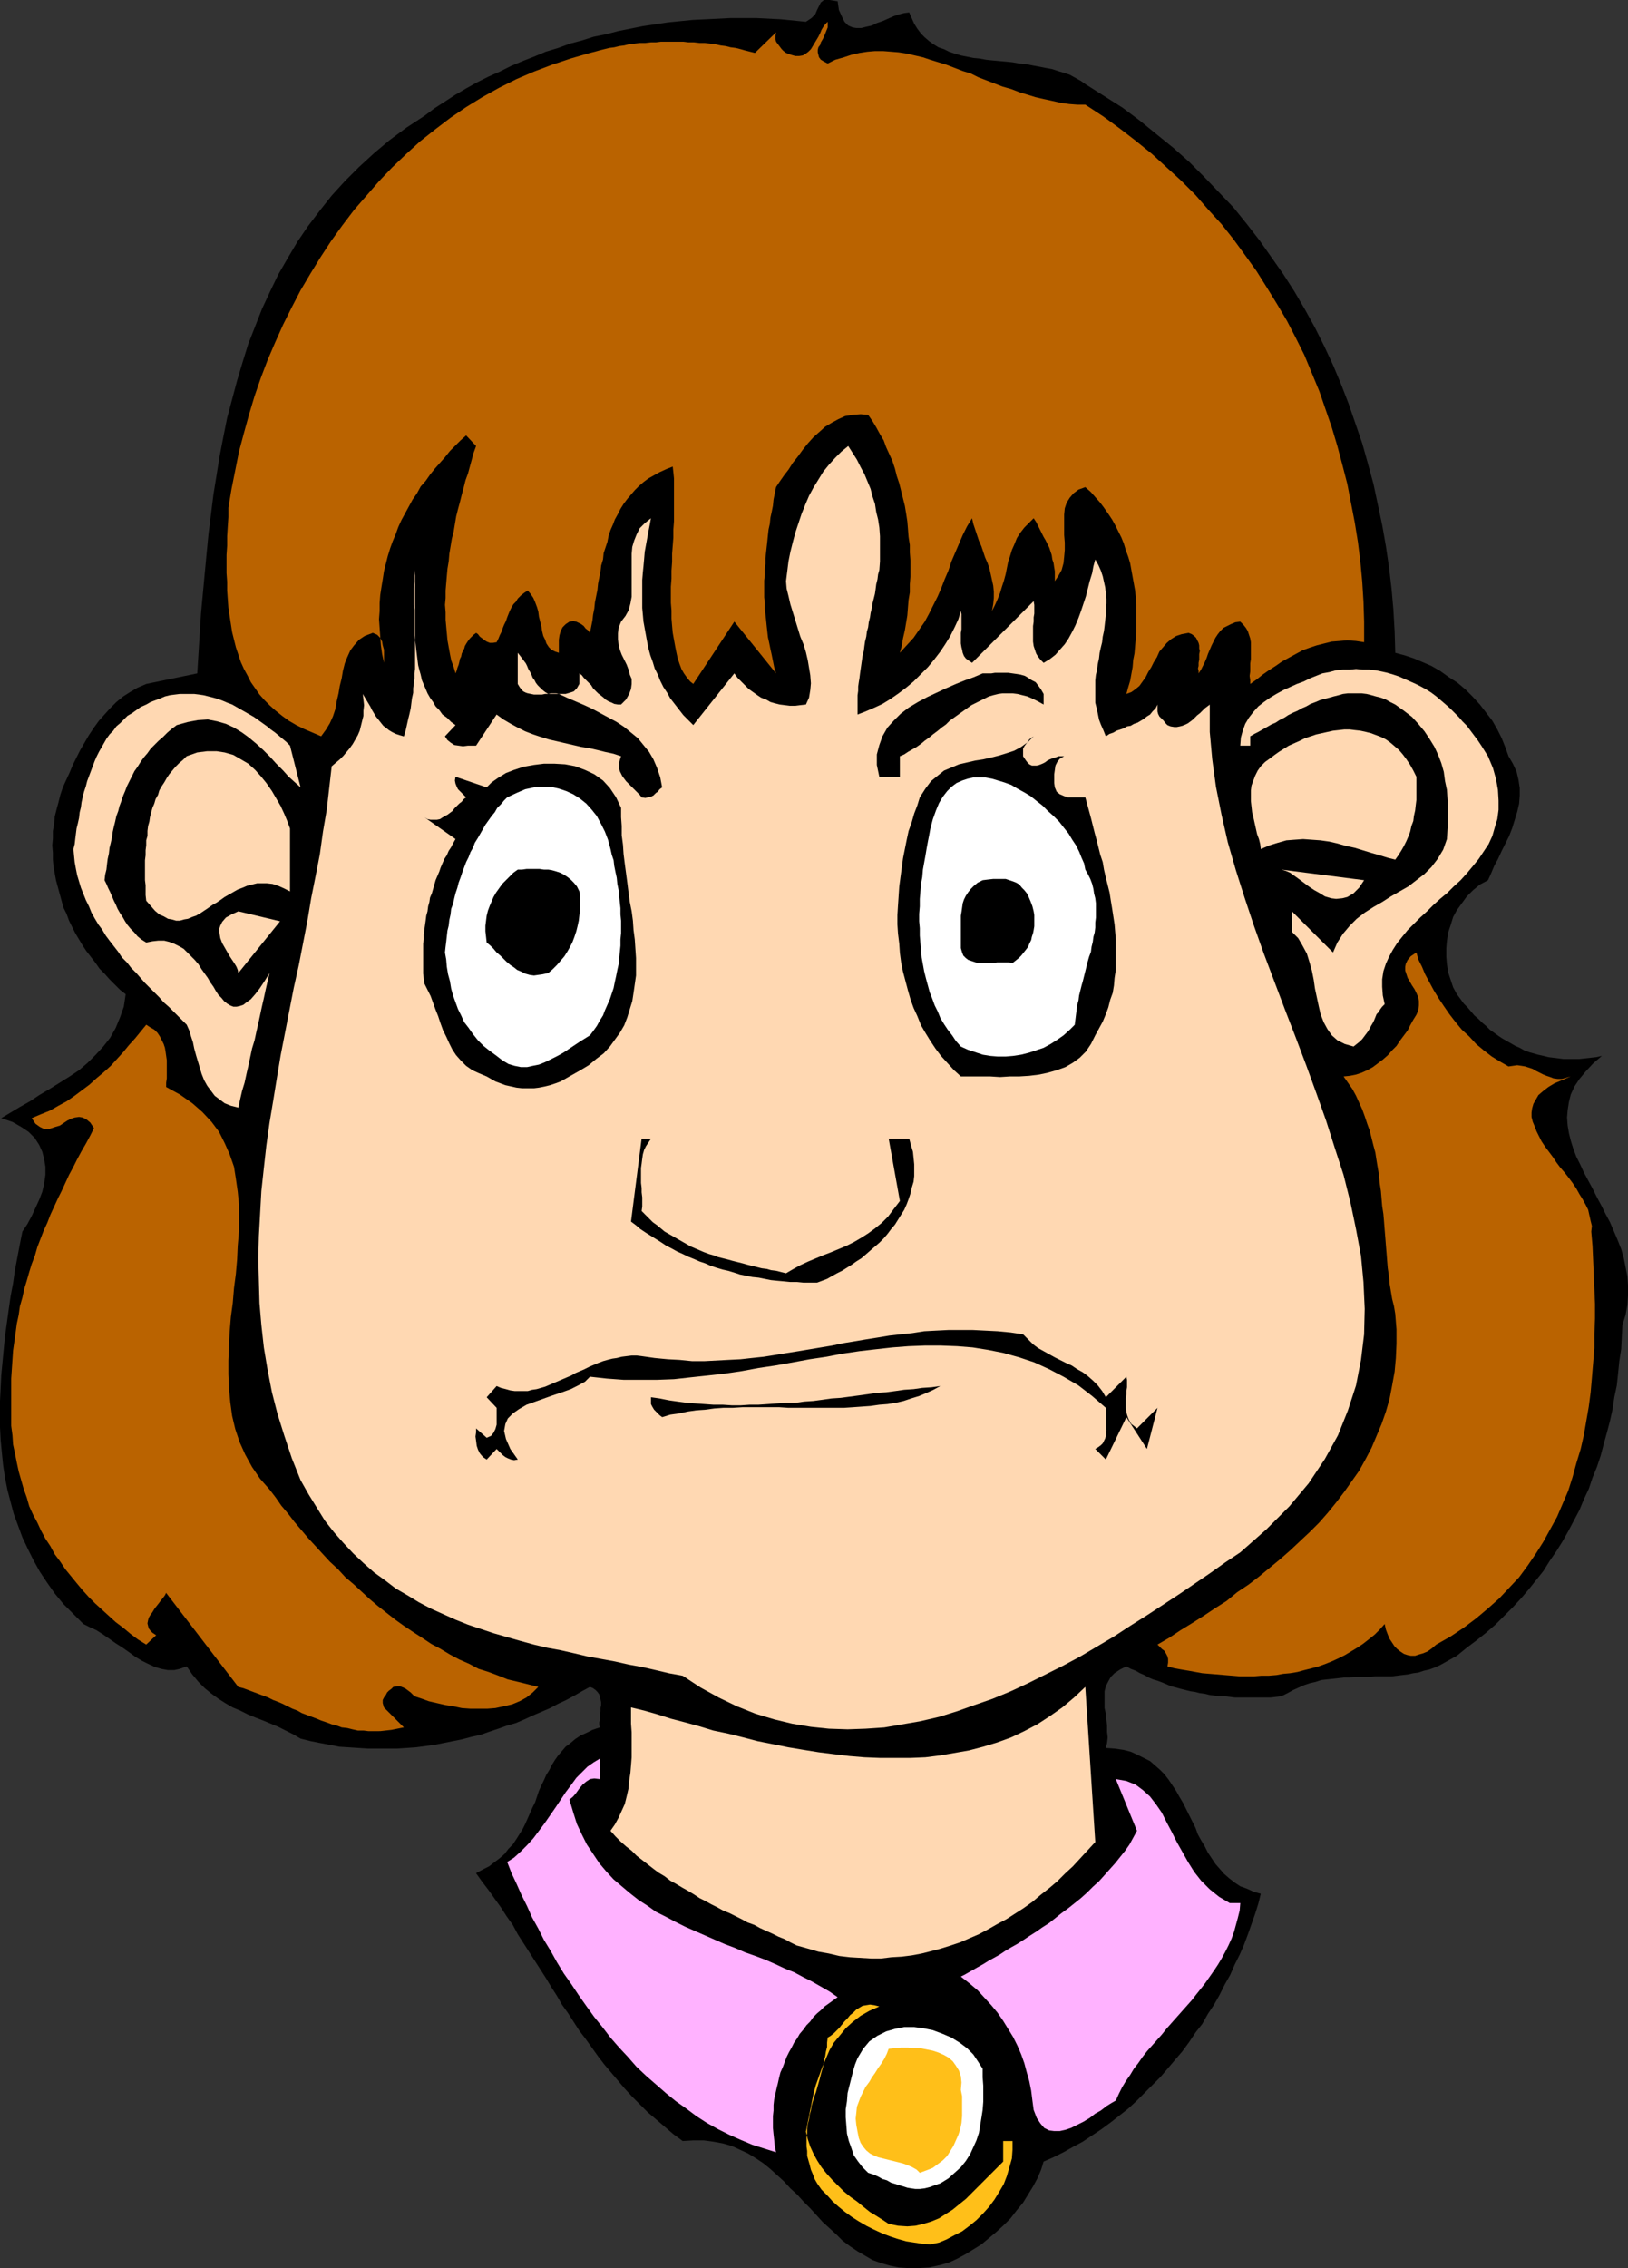 <?xml version="1.0" encoding="UTF-8" standalone="no"?>
<svg
   version="1.0"
   width="111.826mm"
   height="155.668mm"
   id="svg27"
   sodipodi:docname="Girl - Mad.wmf"
   xmlns:inkscape="http://www.inkscape.org/namespaces/inkscape"
   xmlns:sodipodi="http://sodipodi.sourceforge.net/DTD/sodipodi-0.dtd"
   xmlns="http://www.w3.org/2000/svg"
   xmlns:svg="http://www.w3.org/2000/svg">
  <rect width="100%" height="100%" fill="#333333" stroke="none"/>
  <sodipodi:namedview
     id="namedview27"
     pagecolor="#ffffff"
     bordercolor="#000000"
     borderopacity="0.25"
     inkscape:showpageshadow="2"
     inkscape:pageopacity="0.0"
     inkscape:pagecheckerboard="0"
     inkscape:deskcolor="#d1d1d1"
     inkscape:document-units="mm" />
  <defs
     id="defs1">
    <pattern
       id="WMFhbasepattern"
       patternUnits="userSpaceOnUse"
       width="6"
       height="6"
       x="0"
       y="0" />
  </defs>
  <path
     style="fill:#000000;fill-opacity:1;fill-rule:evenodd;stroke:none"
     d="m 236.044,3.232 0.646,1.454 0.646,1.454 0.808,1.293 0.969,1.293 0.969,0.97 1.131,0.97 1.131,0.808 1.293,0.808 1.454,0.485 1.293,0.646 1.454,0.485 1.616,0.485 1.616,0.323 1.616,0.323 1.616,0.162 1.777,0.323 1.616,0.162 1.777,0.162 1.777,0.162 1.616,0.162 1.777,0.323 1.777,0.162 1.616,0.323 1.777,0.323 1.616,0.323 1.777,0.323 1.454,0.485 1.616,0.485 1.454,0.485 1.454,0.808 1.454,0.808 1.131,0.808 4.847,3.07 4.847,3.07 4.524,3.393 4.362,3.555 4.201,3.393 4.201,3.717 3.878,3.878 3.878,4.04 3.716,3.878 3.393,4.201 3.393,4.363 3.07,4.363 3.07,4.363 2.908,4.525 2.747,4.686 2.585,4.686 2.423,4.848 2.262,4.848 2.1,5.009 1.939,5.009 1.777,5.171 1.777,5.171 1.454,5.171 1.454,5.333 1.131,5.333 1.131,5.332 0.969,5.494 0.808,5.494 0.646,5.494 0.485,5.494 0.323,5.656 0.162,5.494 2.423,0.646 2.423,0.808 2.262,0.97 2.262,0.97 2.262,1.293 2.262,1.616 2.262,1.454 2.1,1.778 1.777,1.778 1.939,2.101 1.616,2.101 1.616,2.101 1.293,2.262 1.131,2.262 0.969,2.424 0.808,2.262 1.131,1.939 0.969,2.101 0.485,2.101 0.323,2.101 v 1.939 l -0.162,2.101 -0.485,2.101 -0.646,2.101 -0.646,2.101 -0.808,2.101 -0.969,1.939 -0.969,1.939 -0.969,2.101 -0.969,1.778 -0.808,1.939 -0.808,1.778 -2.1,1.131 -1.777,1.454 -1.616,1.616 -1.293,1.778 -1.293,1.778 -0.969,1.778 -0.646,2.101 -0.646,1.939 -0.323,2.101 -0.162,1.939 v 2.262 l 0.162,1.939 0.323,2.101 0.646,1.939 0.646,1.939 0.969,1.778 0.969,1.293 0.808,1.131 0.969,0.97 0.969,1.131 0.808,0.97 1.131,0.97 0.969,0.97 0.969,0.808 0.969,0.97 1.131,0.808 1.131,0.808 0.969,0.646 1.131,0.646 1.131,0.646 1.131,0.646 1.131,0.485 1.131,0.646 1.293,0.485 1.131,0.323 1.131,0.323 1.454,0.323 1.293,0.323 1.292,0.162 1.293,0.162 1.293,0.162 h 1.454 1.293 1.454 l 1.454,-0.162 1.454,-0.162 1.454,-0.162 1.454,-0.323 -2.262,1.939 -1.939,2.101 -1.616,1.939 -1.293,1.939 -0.969,2.101 -0.485,1.939 -0.323,2.101 -0.162,1.939 0.162,2.101 0.323,1.939 0.485,1.939 0.646,2.101 0.808,2.101 0.969,1.939 0.969,2.101 1.131,2.101 1.131,2.101 1.131,2.262 1.131,2.101 1.131,2.262 1.131,2.101 0.969,2.262 0.969,2.262 0.969,2.424 0.646,2.262 0.485,2.424 0.485,2.424 0.162,2.424 v 2.424 l -0.162,2.585 -0.485,2.585 -0.808,2.585 -0.162,3.07 -0.162,3.232 -0.485,3.07 -0.323,3.232 -0.323,3.07 -0.646,3.07 -0.485,3.232 -0.646,2.909 -0.808,3.07 -0.808,2.909 -0.808,3.07 -0.969,2.909 -1.131,2.747 -0.969,2.909 -1.293,2.747 -1.131,2.747 -1.454,2.747 -1.454,2.747 -1.454,2.585 -1.616,2.585 -1.777,2.585 -1.616,2.585 -1.939,2.424 -1.939,2.424 -1.939,2.262 -2.1,2.262 -2.262,2.262 -2.262,2.262 -2.423,2.101 -2.423,1.939 -2.585,1.939 -2.585,2.101 -1.454,0.808 -1.454,0.808 -1.454,0.808 -1.454,0.646 -1.293,0.485 -1.454,0.323 -1.454,0.485 -1.293,0.162 -1.454,0.323 -1.454,0.162 -1.293,0.162 -1.293,0.162 h -1.616 -1.293 -1.454 l -1.293,0.162 h -1.454 -1.293 -1.454 l -1.454,0.162 h -1.293 l -1.454,0.162 -1.454,0.162 -1.454,0.162 -1.454,0.162 -1.454,0.485 -1.454,0.323 -1.454,0.485 -1.454,0.646 -1.454,0.646 -1.454,0.808 -1.616,0.808 -1.293,0.162 -1.454,0.162 h -1.293 -1.454 -1.293 -1.454 -1.293 -1.293 -1.293 l -1.293,-0.162 -1.292,-0.162 h -1.293 l -1.293,-0.162 -1.293,-0.162 -1.293,-0.323 -1.293,-0.162 -1.293,-0.323 -1.131,-0.162 -1.293,-0.323 -1.293,-0.323 -1.131,-0.323 -1.293,-0.323 -1.131,-0.485 -1.131,-0.485 -1.293,-0.485 -1.131,-0.323 -1.131,-0.485 -1.131,-0.646 -1.131,-0.485 -1.131,-0.646 -1.292,-0.485 -1.131,-0.646 -1.616,0.808 -1.454,0.97 -0.969,0.97 -0.646,1.131 -0.646,1.293 -0.323,1.293 v 1.454 1.454 1.454 l 0.323,1.454 0.162,1.616 0.162,1.454 v 1.616 l 0.162,1.454 -0.162,1.454 -0.323,1.293 2.262,0.162 2.262,0.323 1.939,0.485 1.777,0.808 1.616,0.808 1.616,0.808 1.293,1.131 1.292,1.131 1.131,1.131 1.131,1.454 0.969,1.454 0.969,1.454 0.808,1.454 0.969,1.616 0.808,1.616 0.808,1.616 0.808,1.616 0.808,1.616 0.646,1.778 0.808,1.454 0.969,1.616 0.808,1.616 0.969,1.454 0.969,1.454 1.131,1.293 1.131,1.293 1.293,1.131 1.454,1.131 1.454,0.97 1.777,0.646 1.777,0.808 1.777,0.485 -0.646,2.585 -0.808,2.585 -0.969,2.747 -0.969,2.747 -0.969,2.585 -1.131,2.585 -1.293,2.585 -1.131,2.585 -1.454,2.585 -1.293,2.585 -1.454,2.585 -1.616,2.424 -1.454,2.585 -1.777,2.262 -1.616,2.424 -1.777,2.424 -1.939,2.262 -1.777,2.101 -1.939,2.262 -2.1,2.101 -2.1,2.101 -2.1,2.101 -2.1,1.939 -2.262,1.778 -2.262,1.778 -2.423,1.778 -2.423,1.616 -2.423,1.616 -2.423,1.293 -2.585,1.454 -2.585,1.293 -2.585,1.131 -0.646,2.101 -0.969,2.262 -1.131,2.101 -1.292,2.101 -1.293,2.101 -1.616,1.939 -1.616,2.101 -1.777,1.778 -1.939,1.778 -1.939,1.616 -1.939,1.616 -2.1,1.293 -2.1,1.293 -2.1,1.131 -2.1,0.97 -2.262,0.646 -2.908,0.646 -2.747,0.162 h -2.585 l -2.585,-0.162 -2.262,-0.485 -2.262,-0.646 -2.262,-0.808 -1.939,-1.131 -1.939,-1.131 -1.939,-1.293 -1.939,-1.454 -1.616,-1.616 -1.777,-1.616 -1.777,-1.616 -1.616,-1.778 -1.616,-1.778 -1.777,-1.778 -1.616,-1.778 -1.777,-1.616 -1.616,-1.778 -1.777,-1.616 -1.777,-1.616 -1.777,-1.454 -1.939,-1.293 -2.1,-1.293 -2.1,-0.97 -2.1,-0.97 -2.262,-0.646 -2.585,-0.485 -2.423,-0.323 h -2.747 l -2.747,0.162 -2.423,-1.778 -2.262,-1.939 -2.262,-1.939 -2.1,-1.778 -2.1,-2.101 -1.939,-1.939 -1.939,-2.101 -1.777,-2.101 -1.777,-2.101 -1.777,-2.101 -1.616,-2.101 -1.616,-2.262 -1.616,-2.262 -1.616,-2.101 -1.454,-2.262 -1.454,-2.262 -1.616,-2.262 -1.293,-2.262 -1.454,-2.262 -1.454,-2.424 -1.454,-2.262 -1.454,-2.262 -1.454,-2.262 -1.454,-2.262 -1.454,-2.262 -1.293,-2.424 -1.616,-2.262 -1.454,-2.262 -1.616,-2.262 -1.616,-2.262 -1.616,-2.101 -1.616,-2.262 1.777,-0.97 1.616,-0.808 1.454,-1.131 1.293,-0.97 1.293,-1.131 0.969,-1.293 1.131,-1.131 0.969,-1.454 0.808,-1.293 0.808,-1.293 0.646,-1.293 0.646,-1.454 0.646,-1.454 0.646,-1.454 0.646,-1.293 0.485,-1.454 0.485,-1.454 0.646,-1.454 0.646,-1.293 0.646,-1.454 0.808,-1.293 0.646,-1.293 0.808,-1.293 0.808,-1.131 0.969,-1.131 0.969,-1.131 1.293,-0.97 1.131,-0.97 1.454,-0.97 1.454,-0.646 1.616,-0.808 1.939,-0.646 -0.162,-0.646 v -0.646 l 0.162,-0.646 v -0.808 -0.808 l 0.162,-0.646 v -0.808 l 0.162,-0.808 v -0.646 l -0.162,-0.808 -0.162,-0.646 -0.162,-0.646 -0.485,-0.646 -0.485,-0.485 -0.646,-0.485 -0.808,-0.323 -2.1,1.131 -1.939,1.131 -2.1,1.131 -2.1,0.97 -2.1,1.131 -2.262,0.97 -2.262,0.97 -2.1,0.97 -2.262,0.97 -2.262,0.646 -2.262,0.808 -2.423,0.808 -2.262,0.808 -2.262,0.485 -2.423,0.646 -2.423,0.485 -2.423,0.485 -2.423,0.485 -2.423,0.323 -2.423,0.323 -2.423,0.162 -2.423,0.162 h -2.585 -2.423 -2.423 l -2.585,-0.162 -2.423,-0.162 -2.585,-0.162 -2.423,-0.485 -2.585,-0.485 -2.423,-0.485 -2.585,-0.646 -1.939,-1.131 -1.939,-0.97 -1.939,-0.97 -1.939,-0.808 -1.939,-0.808 -2.1,-0.808 -1.939,-0.808 -1.939,-0.97 -1.939,-0.808 -1.939,-1.131 -1.777,-1.131 -1.777,-1.293 -1.777,-1.454 -1.616,-1.616 -1.616,-1.939 -1.454,-2.101 -1.777,0.646 -1.454,0.323 h -1.616 l -1.777,-0.323 -1.616,-0.485 -1.777,-0.808 -1.616,-0.808 -1.616,-0.97 -1.777,-1.293 -1.616,-1.131 -1.777,-1.131 -1.616,-1.131 -1.616,-1.131 -1.777,-1.131 -1.777,-0.808 -1.616,-0.808 -2.585,-2.585 -2.585,-2.585 -2.262,-2.747 -1.939,-2.747 -1.939,-2.909 L 8.724,404.786 7.27,401.877 5.816,398.807 4.685,395.737 3.554,392.666 2.747,389.596 1.939,386.526 1.293,383.294 0.808,380.062 0.485,376.83 0.162,373.437 0,370.205 v -3.393 -3.393 l 0.162,-3.232 0.162,-3.393 0.323,-3.393 0.323,-3.393 0.323,-3.393 0.485,-3.393 0.485,-3.555 0.485,-3.393 0.646,-3.393 0.485,-3.393 0.646,-3.393 0.646,-3.393 0.646,-3.232 1.293,-1.939 1.131,-2.101 0.969,-2.101 0.969,-2.101 0.808,-2.101 0.485,-2.101 0.323,-2.262 v -2.101 l -0.323,-1.939 -0.485,-1.939 -0.808,-1.778 -1.131,-1.778 -1.616,-1.616 -1.939,-1.293 -2.262,-1.293 -2.908,-0.97 2.423,-1.454 2.423,-1.454 2.585,-1.454 2.423,-1.616 2.747,-1.616 2.585,-1.616 2.585,-1.616 2.423,-1.616 2.262,-1.939 2.1,-2.101 1.939,-2.101 1.777,-2.262 1.454,-2.585 1.131,-2.747 0.969,-2.747 0.485,-3.232 -1.454,-1.131 -1.454,-1.454 -1.293,-1.293 -1.293,-1.454 -1.293,-1.293 -1.131,-1.616 -1.131,-1.454 -1.131,-1.454 -0.969,-1.454 -0.969,-1.616 -0.969,-1.616 -0.808,-1.616 -0.808,-1.616 -0.646,-1.778 -0.808,-1.616 -0.485,-1.778 -0.485,-1.778 -0.485,-1.778 -0.485,-1.778 -0.323,-1.778 -0.323,-1.778 -0.162,-1.778 v -1.778 l -0.162,-1.939 0.162,-1.778 v -1.939 l 0.323,-1.778 0.162,-1.939 0.485,-1.939 0.485,-1.778 0.485,-1.939 0.646,-1.939 0.808,-1.778 0.969,-2.101 0.808,-1.939 0.969,-1.939 0.969,-1.939 1.131,-1.939 1.131,-1.939 1.293,-1.939 1.293,-1.778 1.454,-1.616 1.454,-1.616 1.616,-1.616 1.777,-1.454 1.777,-1.131 1.939,-1.131 2.262,-0.97 13.248,-2.747 0.323,-5.171 0.323,-5.171 0.323,-5.171 0.485,-5.171 0.485,-5.171 0.485,-5.171 0.485,-5.009 0.646,-5.171 0.646,-5.171 0.808,-5.009 0.808,-5.009 0.969,-5.009 0.969,-4.848 1.293,-4.848 1.293,-4.848 1.454,-4.848 1.454,-4.686 1.777,-4.525 1.777,-4.525 2.1,-4.525 2.1,-4.363 2.423,-4.201 2.585,-4.363 2.747,-4.04 3.07,-4.04 3.07,-3.878 3.393,-3.717 3.716,-3.717 3.878,-3.555 4.039,-3.393 4.362,-3.232 4.685,-3.07 2.585,-1.939 2.747,-1.778 2.747,-1.778 2.747,-1.616 2.908,-1.616 2.908,-1.454 2.908,-1.293 2.908,-1.454 3.07,-1.293 2.908,-1.131 3.07,-1.293 3.231,-0.97 3.07,-1.131 3.07,-0.808 3.07,-0.97 3.231,-0.646 3.07,-0.808 3.231,-0.646 3.231,-0.646 3.231,-0.485 3.231,-0.485 3.231,-0.323 3.231,-0.323 3.393,-0.162 3.231,-0.162 3.231,-0.162 h 3.393 3.231 l 3.231,0.162 3.231,0.162 3.231,0.323 3.231,0.323 1.454,-0.97 0.969,-0.97 0.485,-1.131 0.485,-0.97 0.485,-0.97 L 213.91,0 h 1.454 l 2.1,0.323 0.323,2.262 0.808,1.778 0.646,1.293 0.969,0.97 1.131,0.485 0.969,0.162 h 1.293 l 1.293,-0.323 1.454,-0.323 1.293,-0.646 1.454,-0.485 1.454,-0.646 1.454,-0.646 1.454,-0.485 1.292,-0.323 z"
     id="path1" />
  <path
     style="fill:#ba6300;fill-opacity:1;fill-rule:evenodd;stroke:none"
     d="m 214.88,16.482 1.939,-0.97 2.262,-0.646 1.939,-0.646 2.1,-0.485 2.1,-0.323 1.939,-0.162 h 2.1 l 2.1,0.162 1.939,0.162 2.1,0.323 2.1,0.485 2.1,0.485 1.939,0.646 2.1,0.646 2.1,0.646 2.1,0.808 2.1,0.808 2.1,0.646 1.939,0.97 2.1,0.808 2.1,0.808 2.1,0.808 2.262,0.646 2.1,0.808 2.1,0.646 2.1,0.646 2.1,0.485 2.262,0.485 2.1,0.485 2.262,0.323 2.1,0.162 h 2.1 l 4.685,3.07 4.201,3.07 4.201,3.232 4.201,3.393 3.878,3.555 3.716,3.393 3.716,3.717 3.393,3.878 3.393,3.717 3.07,3.878 3.07,4.201 2.908,4.04 2.747,4.363 2.585,4.201 2.585,4.363 2.262,4.363 2.262,4.525 1.939,4.686 1.939,4.686 1.616,4.686 1.616,4.686 1.454,4.848 1.293,4.848 1.293,5.009 0.969,5.009 0.969,5.009 0.808,5.009 0.646,5.171 0.485,5.171 0.323,5.171 0.162,5.171 v 5.332 l -2.1,-0.323 -2.262,-0.162 -1.939,0.162 -2.1,0.162 -1.939,0.485 -1.939,0.485 -1.939,0.646 -1.777,0.646 -1.777,0.97 -1.777,0.97 -1.777,0.97 -1.616,1.131 -1.777,1.131 -1.616,1.131 -1.616,1.293 -1.616,1.131 v -0.97 l -0.162,-1.131 0.162,-1.131 v -1.131 -0.97 l 0.162,-1.131 v -1.131 -1.131 -0.97 -1.131 l -0.162,-0.97 -0.323,-0.97 -0.323,-0.97 -0.485,-0.808 -0.646,-0.808 -0.808,-0.808 -1.293,0.162 -1.131,0.485 -0.969,0.485 -0.969,0.485 -0.808,0.808 -0.646,0.808 -0.646,0.97 -0.485,0.97 -0.485,0.97 -0.485,1.131 -0.485,1.131 -0.323,0.97 -0.485,1.131 -0.485,0.97 -0.485,0.97 -0.646,0.97 v -0.646 l -0.162,-0.646 0.162,-0.646 v -0.808 l 0.162,-0.808 v -0.646 -0.808 l 0.162,-0.808 -0.162,-0.646 v -0.808 l -0.162,-0.646 -0.323,-0.646 -0.323,-0.646 -0.485,-0.485 -0.646,-0.485 -0.808,-0.323 -1.777,0.323 -1.454,0.485 -1.293,0.808 -1.131,0.97 -0.969,1.131 -0.969,1.131 -0.646,1.454 -0.808,1.293 -0.646,1.293 -0.808,1.293 -0.646,1.293 -0.808,1.131 -0.808,1.131 -0.969,0.808 -1.131,0.808 -1.293,0.485 0.485,-1.778 0.485,-1.616 0.323,-1.778 0.323,-1.778 0.162,-1.939 0.323,-1.616 0.162,-1.939 0.162,-1.778 0.162,-1.778 v -1.778 -1.778 -1.939 -1.778 l -0.162,-1.778 -0.162,-1.778 -0.323,-1.778 -0.323,-1.778 -0.323,-1.778 -0.323,-1.778 -0.485,-1.616 -0.646,-1.778 -0.485,-1.616 -0.646,-1.616 -0.808,-1.616 -0.808,-1.616 -0.808,-1.454 -0.969,-1.454 -1.131,-1.616 -0.969,-1.293 -1.293,-1.454 -1.131,-1.293 -1.454,-1.293 -1.777,0.646 -1.293,0.97 -0.969,1.131 -0.808,1.293 -0.485,1.454 -0.162,1.616 v 1.778 1.778 1.778 l 0.162,1.939 v 1.939 l -0.162,1.778 -0.162,1.616 -0.485,1.778 -0.808,1.454 -0.969,1.454 v -1.293 -1.293 l -0.162,-0.97 -0.162,-1.131 -0.323,-0.97 -0.162,-1.131 -0.323,-0.97 -0.323,-0.97 -0.485,-0.97 -0.485,-0.97 -0.485,-0.808 -0.485,-0.97 -0.485,-0.97 -0.485,-0.97 -0.485,-0.97 -0.646,-0.97 -1.293,1.293 -1.131,1.131 -1.131,1.454 -0.808,1.293 -0.646,1.616 -0.646,1.454 -0.485,1.616 -0.485,1.454 -0.323,1.616 -0.323,1.616 -0.485,1.778 -0.485,1.454 -0.485,1.616 -0.646,1.616 -0.646,1.454 -0.808,1.616 0.323,-1.778 0.162,-1.616 v -1.616 l -0.162,-1.616 -0.323,-1.454 -0.323,-1.454 -0.323,-1.454 -0.485,-1.454 -0.646,-1.454 -0.485,-1.454 -0.485,-1.454 -0.646,-1.454 -0.485,-1.454 -0.485,-1.454 -0.485,-1.454 -0.323,-1.454 -1.292,2.101 -1.131,2.262 -0.969,2.262 -0.969,2.262 -0.969,2.262 -0.808,2.424 -0.969,2.262 -0.808,2.101 -0.969,2.262 -1.131,2.262 -1.131,2.262 -1.131,2.101 -1.454,2.101 -1.454,2.101 -1.777,1.939 -1.777,1.939 0.485,-1.778 0.323,-1.939 0.485,-2.101 0.323,-1.939 0.323,-1.939 0.162,-2.101 0.162,-1.939 0.323,-1.939 v -2.101 l 0.162,-2.101 v -1.939 -2.101 l -0.162,-2.101 v -1.939 l -0.323,-2.101 -0.162,-2.101 -0.162,-1.939 -0.323,-2.101 -0.323,-1.939 -0.485,-1.939 -0.485,-1.939 -0.485,-1.939 -0.646,-1.939 -0.485,-1.939 -0.646,-1.939 -0.808,-1.778 -0.808,-1.778 -0.646,-1.778 -0.969,-1.616 -0.969,-1.778 -0.969,-1.616 -1.131,-1.616 -1.939,-0.162 -2.1,0.162 -1.939,0.323 -1.777,0.808 -1.777,0.97 -1.616,0.97 -1.616,1.454 -1.454,1.293 -1.454,1.616 -1.293,1.616 -1.293,1.778 -1.293,1.616 -1.131,1.778 -1.131,1.454 -1.131,1.616 -0.969,1.454 -0.323,1.616 -0.323,1.616 -0.162,1.616 -0.323,1.616 -0.323,1.454 -0.162,1.616 -0.323,1.454 -0.162,1.454 -0.162,1.616 -0.162,1.454 -0.162,1.454 -0.162,1.454 v 1.454 l -0.162,1.454 v 1.454 l -0.162,1.454 v 1.454 1.454 1.454 l 0.162,1.454 v 1.454 l 0.162,1.454 0.162,1.454 0.162,1.616 0.162,1.454 0.162,1.454 0.323,1.454 0.323,1.616 0.323,1.454 0.323,1.616 0.323,1.616 0.485,1.616 -10.825,-13.412 -10.663,16.159 -0.808,-0.646 -0.808,-0.97 -0.808,-1.131 -0.646,-1.131 -0.485,-1.293 -0.485,-1.454 -0.323,-1.454 -0.323,-1.616 -0.323,-1.778 -0.323,-1.778 -0.162,-1.778 -0.162,-1.939 v -2.101 l -0.162,-1.939 v -2.101 -2.101 l 0.162,-2.101 v -2.101 l 0.162,-2.262 v -2.101 l 0.162,-2.101 0.162,-2.101 v -2.101 l 0.162,-2.101 v -1.939 -1.939 -1.939 -1.939 -1.778 -1.616 l -0.162,-1.616 -0.162,-1.454 -1.616,0.646 -1.777,0.808 -1.454,0.808 -1.454,0.808 -1.292,0.97 -1.131,0.97 -1.131,1.131 -0.969,1.131 -0.969,1.131 -0.969,1.293 -0.808,1.293 -0.646,1.293 -0.808,1.454 -0.485,1.293 -0.646,1.454 -0.485,1.454 -0.323,1.616 -0.485,1.454 -0.485,1.454 -0.162,1.616 -0.485,1.616 -0.162,1.454 -0.323,1.616 -0.323,1.616 -0.162,1.616 -0.323,1.616 -0.323,1.616 -0.162,1.616 -0.323,1.616 -0.162,1.454 -0.323,1.616 -0.323,1.616 -0.485,-0.646 -0.646,-0.485 -0.485,-0.646 -0.646,-0.485 -0.646,-0.323 -0.646,-0.323 -0.808,-0.162 -0.969,0.162 -0.969,0.646 -0.808,0.808 -0.485,0.97 -0.323,1.131 -0.162,1.131 v 1.131 1.131 1.131 l -0.969,-0.323 -0.969,-0.485 -0.646,-0.646 -0.646,-0.97 -0.323,-0.97 -0.485,-0.97 -0.323,-1.293 -0.162,-1.131 -0.323,-1.293 -0.323,-1.293 -0.162,-1.293 -0.323,-1.131 -0.485,-1.293 -0.485,-1.131 -0.646,-0.97 -0.808,-0.97 -0.969,0.646 -0.808,0.646 -0.808,0.808 -0.485,0.808 -0.646,0.646 -0.485,0.808 -0.485,0.97 -0.323,0.808 -0.323,0.808 -0.323,0.97 -0.485,0.97 -0.323,0.808 -0.323,0.97 -0.485,0.97 -0.323,0.808 -0.485,0.97 -0.969,0.162 h -0.808 l -0.808,-0.323 -0.485,-0.323 -0.646,-0.485 -0.646,-0.485 -0.485,-0.646 -0.485,-0.323 -0.646,0.485 -0.485,0.485 -0.485,0.485 -0.485,0.646 -0.323,0.485 -0.485,0.808 -0.162,0.646 -0.323,0.646 -0.323,0.646 -0.162,0.808 -0.323,0.646 -0.162,0.808 -0.162,0.646 -0.323,0.808 -0.162,0.646 -0.323,0.808 -0.485,-1.616 -0.646,-1.778 -0.323,-1.616 -0.323,-1.778 -0.323,-1.778 -0.162,-1.778 -0.162,-1.778 -0.162,-1.778 v -1.939 l -0.162,-1.939 0.162,-1.778 v -1.939 l 0.162,-1.939 0.162,-1.939 0.162,-1.778 0.323,-1.939 0.162,-1.939 0.323,-1.939 0.323,-1.939 0.485,-1.939 0.323,-1.939 0.323,-1.939 0.485,-1.939 0.485,-1.778 0.485,-1.939 0.485,-1.778 0.485,-1.939 0.646,-1.778 0.485,-1.778 0.485,-1.778 0.485,-1.778 0.646,-1.778 -2.585,-2.747 -1.454,1.293 -1.454,1.454 -1.293,1.293 -1.293,1.616 -1.292,1.454 -1.293,1.454 -1.293,1.616 -1.131,1.616 -1.293,1.454 -0.969,1.778 -1.131,1.616 -0.969,1.778 -0.969,1.778 -0.969,1.778 -0.808,1.778 -0.646,1.778 -0.808,1.939 -0.646,1.778 -0.646,2.101 -0.485,1.939 -0.485,1.939 -0.323,2.101 -0.323,1.939 -0.323,2.101 -0.162,2.101 v 2.101 l -0.162,2.101 0.162,2.262 0.162,2.262 0.162,2.262 0.323,2.262 0.485,2.262 v -0.97 -1.131 -1.293 l -0.323,-1.131 -0.162,-0.97 -0.485,-0.97 -0.808,-0.808 -1.131,-0.485 -2.1,0.808 -1.454,0.97 -1.293,1.454 -0.969,1.293 -0.808,1.778 -0.646,1.616 -0.485,1.939 -0.323,1.939 -0.485,1.939 -0.323,1.939 -0.485,2.101 -0.323,1.939 -0.646,1.939 -0.808,1.778 -0.969,1.616 -1.293,1.778 -2.262,-0.97 -2.262,-0.97 -1.939,-0.97 -1.939,-1.131 -1.777,-1.293 -1.616,-1.293 -1.454,-1.293 -1.454,-1.454 -1.293,-1.454 -1.131,-1.616 -1.131,-1.616 -0.808,-1.616 -0.969,-1.778 -0.808,-1.778 -0.646,-1.939 -0.646,-1.939 -0.485,-1.939 -0.485,-1.939 -0.323,-2.101 -0.323,-2.101 -0.323,-2.101 -0.162,-2.262 -0.162,-2.262 v -2.262 l -0.162,-2.262 v -2.424 -2.262 l 0.162,-2.424 v -2.424 l 0.162,-2.585 0.162,-2.424 v -2.424 l 0.808,-4.848 0.969,-4.848 0.969,-4.848 1.293,-4.848 1.293,-4.686 1.454,-4.848 1.616,-4.686 1.777,-4.686 1.939,-4.525 2.1,-4.686 2.262,-4.525 2.262,-4.363 2.585,-4.363 2.585,-4.201 2.747,-4.201 2.908,-4.04 3.07,-4.04 3.231,-3.717 3.231,-3.717 3.393,-3.555 3.716,-3.555 3.554,-3.232 3.878,-3.07 4.039,-3.07 4.039,-2.747 4.201,-2.585 4.362,-2.424 4.524,-2.262 4.524,-1.939 4.685,-1.778 4.847,-1.616 5.008,-1.454 1.293,-0.323 1.131,-0.323 1.293,-0.323 1.293,-0.323 1.293,-0.162 1.293,-0.323 1.292,-0.162 1.293,-0.323 1.454,-0.162 1.292,-0.162 h 1.454 l 1.454,-0.162 h 1.293 l 1.293,-0.162 h 1.616 1.293 1.454 1.454 l 1.293,0.162 h 1.454 l 1.454,0.162 h 1.293 l 1.454,0.162 1.293,0.162 1.454,0.323 1.293,0.162 1.293,0.323 1.292,0.162 1.293,0.323 1.131,0.323 1.293,0.323 1.293,0.323 5.493,-5.333 -0.162,0.97 v 0.808 l 0.162,0.646 0.485,0.646 0.485,0.646 0.485,0.646 0.485,0.485 0.646,0.485 1.293,0.485 1.131,0.323 h 0.969 l 0.969,-0.162 0.808,-0.485 0.646,-0.485 0.646,-0.646 0.485,-0.808 0.485,-0.808 0.485,-0.808 0.485,-0.808 0.485,-0.97 0.323,-0.808 0.485,-0.808 0.485,-0.646 0.646,-0.646 v 0.808 0.646 l -0.323,0.808 -0.323,0.808 -0.323,0.808 -0.323,0.646 -0.485,0.808 -0.162,0.646 -0.485,0.646 -0.162,0.646 v 0.646 l 0.162,0.646 0.162,0.646 0.485,0.646 0.808,0.485 z"
     id="path2" />
  <path
     style="fill:#ffd8b2;fill-opacity:1;fill-rule:evenodd;stroke:none"
     d="m 228.289,147.856 -0.323,1.131 -0.162,1.293 -0.323,1.293 -0.162,1.293 -0.162,1.131 -0.323,1.293 -0.323,1.293 -0.162,1.131 -0.323,1.293 -0.162,1.131 -0.323,1.293 -0.162,1.293 -0.323,1.131 -0.162,1.293 -0.323,1.293 -0.162,1.131 -0.162,1.293 -0.323,1.293 -0.162,1.131 -0.162,1.131 -0.162,1.131 -0.162,1.131 -0.162,1.293 -0.162,0.97 -0.162,1.131 v 1.131 l -0.162,1.131 v 0.97 1.131 0.808 1.131 0.97 l 2.1,-0.808 2.262,-0.97 2.1,-0.97 2.1,-1.293 2.1,-1.454 1.939,-1.454 1.939,-1.616 1.939,-1.939 1.777,-1.778 1.616,-1.939 1.616,-2.101 1.293,-1.939 1.293,-2.101 1.131,-2.262 0.969,-2.101 0.646,-2.101 0.162,0.808 v 0.97 0.97 0.97 0.97 l -0.162,0.97 v 0.97 0.808 0.97 l 0.162,0.97 0.162,0.646 0.162,0.808 0.323,0.808 0.485,0.646 0.646,0.485 0.969,0.646 15.995,-15.998 0.162,0.97 v 1.131 1.131 l -0.162,0.97 v 1.131 l -0.162,1.131 v 0.97 1.131 0.97 0.97 l 0.162,1.131 0.323,0.97 0.323,0.97 0.485,0.808 0.646,0.808 0.808,0.808 1.616,-0.97 1.454,-1.131 1.131,-1.293 1.293,-1.454 0.969,-1.454 0.969,-1.778 0.808,-1.616 0.808,-1.939 0.646,-1.778 0.646,-1.939 0.646,-1.939 0.485,-1.939 0.485,-1.939 0.646,-2.101 0.323,-1.778 0.485,-1.778 0.808,1.454 0.646,1.454 0.485,1.454 0.323,1.454 0.323,1.454 0.162,1.454 0.162,1.454 v 1.293 l -0.162,1.454 v 1.454 l -0.162,1.454 -0.162,1.454 -0.162,1.293 -0.323,1.454 -0.162,1.454 -0.323,1.293 -0.323,1.454 -0.162,1.454 -0.323,1.454 -0.162,1.454 -0.323,1.293 -0.162,1.454 v 1.454 1.454 1.293 1.616 l 0.323,1.293 0.323,1.454 0.323,1.616 0.485,1.293 0.646,1.454 0.646,1.616 0.969,-0.646 0.969,-0.323 0.808,-0.485 0.969,-0.323 0.969,-0.323 0.808,-0.485 0.969,-0.162 0.808,-0.485 0.969,-0.323 0.808,-0.485 0.808,-0.485 0.808,-0.646 0.808,-0.485 0.646,-0.808 0.808,-0.808 0.485,-0.97 v 0.97 0.808 l 0.162,0.646 0.323,0.646 0.646,0.646 0.485,0.485 0.485,0.646 0.485,0.485 0.808,0.323 0.969,0.162 h 0.646 l 0.808,-0.162 0.646,-0.162 0.808,-0.323 0.646,-0.323 0.646,-0.485 0.646,-0.485 0.646,-0.646 0.485,-0.485 0.646,-0.485 0.646,-0.646 0.646,-0.646 0.646,-0.485 0.646,-0.485 v 7.11 l 0.646,7.11 0.969,7.11 1.454,7.272 1.616,7.11 2.1,7.272 2.262,7.11 2.423,7.272 2.585,7.272 2.747,7.272 2.747,7.272 2.747,7.11 2.747,7.272 2.585,7.11 2.585,7.272 2.262,7.11 2.262,6.948 1.777,7.11 1.454,6.948 1.293,6.948 0.646,6.787 0.323,6.948 -0.162,6.625 -0.808,6.625 -1.293,6.625 -2.1,6.464 -2.585,6.464 -3.393,6.14 -4.201,6.302 -5.008,5.979 -5.978,5.979 -6.786,5.979 -3.878,2.585 -3.878,2.747 -4.039,2.747 -4.039,2.747 -4.201,2.747 -4.201,2.747 -4.362,2.747 -4.201,2.747 -4.362,2.585 -4.362,2.585 -4.524,2.424 -4.524,2.262 -4.524,2.262 -4.524,2.101 -4.685,1.939 -4.685,1.616 -4.524,1.616 -4.685,1.454 -4.847,1.131 -4.685,0.808 -4.685,0.808 -4.847,0.323 -4.685,0.162 -4.847,-0.162 -4.685,-0.485 -4.847,-0.808 -4.685,-1.131 -4.847,-1.454 -4.847,-1.939 -4.685,-2.262 -4.685,-2.585 -4.685,-3.07 -3.554,-0.646 -3.393,-0.808 -3.554,-0.808 -3.554,-0.646 -3.554,-0.808 -3.554,-0.646 -3.554,-0.646 -3.393,-0.808 -3.554,-0.808 -3.554,-0.646 -3.393,-0.808 -3.554,-0.97 -3.393,-0.97 -3.393,-0.97 -3.393,-1.131 -3.393,-1.131 -3.231,-1.293 -3.231,-1.454 -3.231,-1.454 -3.07,-1.616 -2.908,-1.778 -3.07,-1.778 -2.747,-2.101 -2.908,-2.101 -2.747,-2.424 -2.585,-2.424 -2.585,-2.747 -2.423,-2.747 -2.423,-3.07 -2.1,-3.393 -2.1,-3.393 -2.1,-3.717 -2.262,-5.656 -1.939,-5.817 -1.777,-5.656 -1.454,-5.656 -1.131,-5.817 -0.969,-5.817 -0.646,-5.817 -0.485,-5.656 -0.162,-5.817 -0.162,-5.817 0.162,-5.817 0.323,-5.817 0.323,-5.817 0.646,-5.979 0.646,-5.817 0.808,-5.817 0.969,-5.817 0.969,-5.979 0.969,-5.817 1.131,-5.817 1.131,-5.817 1.131,-5.817 1.293,-5.817 1.131,-5.817 1.131,-5.817 0.969,-5.817 1.131,-5.656 1.131,-5.817 0.808,-5.817 0.969,-5.656 0.646,-5.656 0.646,-5.656 1.131,-0.97 0.969,-0.808 0.969,-0.97 0.808,-0.97 0.808,-0.97 0.808,-1.131 0.646,-1.131 0.646,-1.131 0.485,-1.131 0.323,-1.293 0.323,-1.293 0.323,-1.293 v -1.293 l 0.162,-1.454 -0.162,-1.454 -0.162,-1.454 0.485,0.808 0.485,0.808 0.485,0.808 0.485,0.808 0.485,0.97 0.485,0.808 0.485,0.808 0.646,0.808 0.646,0.808 0.646,0.808 0.646,0.485 0.808,0.646 0.808,0.485 0.969,0.485 0.969,0.323 1.131,0.323 0.485,-1.616 0.323,-1.454 0.323,-1.454 0.323,-1.293 0.323,-1.454 0.162,-1.293 0.162,-1.293 0.323,-1.454 v -1.131 l 0.162,-1.293 0.162,-1.293 V 174.68 l 0.162,-1.131 v -1.293 -1.131 -1.293 -1.293 -1.131 -1.293 l -0.162,-1.293 v -1.293 -1.293 -1.293 -1.293 -1.454 l -0.162,-1.293 v -1.454 -1.454 -1.454 l 0.162,-1.616 v -1.454 -1.616 l 0.162,1.454 v 1.293 1.454 1.454 1.293 1.454 1.293 1.616 1.293 1.454 1.293 1.454 1.293 l 0.162,1.293 0.162,1.454 0.162,1.293 0.162,1.293 0.162,1.293 0.323,1.293 0.323,1.131 0.323,1.454 0.485,1.131 0.485,1.131 0.485,1.131 0.646,1.131 0.808,1.131 0.646,1.131 0.969,0.97 0.808,1.131 1.131,0.808 1.131,1.131 1.131,0.808 -2.747,2.909 0.646,0.97 0.808,0.646 0.969,0.646 1.131,0.162 1.131,0.162 1.293,-0.162 h 1.131 0.969 l 5.332,-8.08 1.777,1.293 1.939,1.131 1.777,0.97 1.939,0.97 2.1,0.808 1.939,0.646 2.1,0.646 2.1,0.485 2.1,0.485 2.1,0.485 2.1,0.485 2.1,0.323 2.1,0.485 1.939,0.485 2.262,0.485 1.939,0.646 -0.323,0.97 -0.162,0.646 v 0.808 0.808 l 0.162,0.646 0.323,0.646 0.323,0.646 0.485,0.646 0.485,0.646 0.485,0.485 0.646,0.646 0.646,0.646 0.646,0.646 0.485,0.485 0.646,0.646 0.485,0.646 0.969,0.162 0.646,-0.162 0.808,-0.162 0.646,-0.323 0.646,-0.646 0.485,-0.323 0.485,-0.646 0.646,-0.485 -0.485,-2.585 -0.808,-2.424 -0.969,-2.262 -1.131,-1.939 -1.454,-1.778 -1.454,-1.778 -1.777,-1.454 -1.777,-1.454 -1.939,-1.293 -2.1,-1.131 -2.1,-1.131 -2.1,-1.131 -2.1,-0.97 -2.262,-0.97 -2.262,-0.97 -2.1,-0.97 -0.646,-0.162 h -0.646 -0.808 l -0.646,0.162 h -0.808 l -0.808,0.162 h -0.808 -0.646 -0.646 l -0.808,-0.162 -0.808,-0.162 -0.485,-0.162 -0.646,-0.323 -0.485,-0.485 -0.485,-0.646 -0.485,-0.808 v -8.08 l 0.646,0.808 0.485,0.646 0.485,0.646 0.485,0.646 0.323,0.646 0.323,0.808 0.485,0.808 0.323,0.646 0.323,0.808 0.485,0.646 0.323,0.646 0.485,0.646 0.646,0.646 0.485,0.485 0.808,0.646 0.808,0.485 h 0.969 1.293 1.131 1.131 l 1.131,-0.323 0.969,-0.323 0.808,-0.808 0.646,-1.131 V 174.68 l 0.646,0.485 0.485,0.646 0.646,0.646 0.646,0.646 0.646,0.646 0.485,0.808 0.646,0.646 0.646,0.646 0.646,0.485 0.808,0.646 0.485,0.485 0.808,0.485 0.808,0.323 0.646,0.323 0.969,0.162 h 0.808 l 1.292,-1.293 0.808,-1.454 0.485,-1.293 0.162,-1.293 v -1.293 l -0.485,-1.131 -0.323,-1.293 -0.485,-1.293 -0.646,-1.293 -0.646,-1.293 -0.485,-1.293 -0.323,-1.293 -0.162,-1.454 v -1.454 l 0.162,-1.454 0.646,-1.616 1.131,-1.454 0.808,-1.454 0.485,-1.778 0.323,-1.778 v -1.778 -1.939 -1.778 -1.939 -1.778 -1.939 l 0.162,-1.778 0.485,-1.616 0.646,-1.616 0.808,-1.616 1.293,-1.293 1.616,-1.293 -0.323,1.778 -0.323,1.616 -0.323,1.778 -0.323,1.778 -0.323,1.778 -0.162,1.939 -0.162,1.778 -0.162,1.616 -0.162,1.939 v 1.778 1.778 1.939 1.778 l 0.162,1.778 0.162,1.778 0.323,1.778 0.323,1.778 0.323,1.778 0.323,1.616 0.485,1.778 0.646,1.778 0.485,1.616 0.808,1.616 0.646,1.616 0.808,1.616 0.969,1.454 0.808,1.454 1.131,1.454 1.131,1.454 1.131,1.454 1.293,1.293 1.293,1.293 10.663,-13.412 0.808,1.131 0.969,0.97 0.969,0.97 0.969,0.97 1.131,0.808 1.131,0.808 0.969,0.646 1.293,0.485 1.131,0.646 1.131,0.323 1.293,0.323 1.293,0.162 1.293,0.162 h 1.454 l 1.293,-0.162 1.454,-0.162 0.808,-1.778 0.323,-1.939 0.162,-1.778 -0.162,-2.101 -0.323,-1.939 -0.323,-1.939 -0.485,-2.101 -0.646,-2.101 -0.808,-1.939 -0.646,-2.101 -0.646,-2.101 -0.646,-2.101 -0.646,-2.101 -0.485,-2.101 -0.485,-1.939 -0.162,-1.939 0.323,-2.585 0.323,-2.585 0.485,-2.424 0.646,-2.585 0.646,-2.424 0.808,-2.424 0.808,-2.424 0.969,-2.424 0.969,-2.262 1.131,-2.101 1.293,-2.101 1.293,-2.101 1.454,-1.778 1.616,-1.778 1.616,-1.616 1.777,-1.454 1.131,1.778 1.131,1.778 0.969,1.939 0.969,1.778 0.808,1.939 0.808,1.939 0.485,1.939 0.646,1.939 0.323,2.101 0.485,1.939 0.323,2.101 0.162,2.262 v 2.101 2.101 2.262 z"
     id="path3" />
  <path
     style="fill:#000000;fill-opacity:1;fill-rule:evenodd;stroke:none"
     d="m 270.942,180.013 v 2.747 l -1.454,-0.808 -1.293,-0.646 -1.454,-0.646 -1.293,-0.323 -1.293,-0.323 -1.292,-0.162 h -1.293 -1.293 l -1.131,0.162 -1.292,0.323 -1.131,0.323 -1.293,0.646 -0.969,0.485 -1.293,0.646 -0.969,0.485 -1.131,0.808 -1.131,0.808 -1.131,0.808 -1.131,0.808 -1.131,0.808 -0.969,0.97 -1.131,0.808 -0.969,0.808 -1.293,0.97 -0.969,0.808 -1.131,0.808 -0.969,0.808 -1.131,0.808 -1.131,0.646 -1.131,0.646 -0.969,0.646 -1.131,0.485 v 5.333 h -5.332 l -0.646,-3.07 v -2.747 l 0.646,-2.424 0.808,-2.262 1.293,-2.262 1.616,-1.778 1.777,-1.778 2.1,-1.616 2.423,-1.454 2.423,-1.293 2.423,-1.131 2.423,-1.131 2.585,-1.131 2.423,-0.97 2.262,-0.808 2.262,-0.97 h 0.969 1.292 l 0.969,-0.162 h 1.131 1.293 0.969 l 1.131,0.162 1.131,0.162 0.969,0.162 1.131,0.323 0.808,0.485 0.969,0.646 0.969,0.485 0.646,0.808 0.808,1.131 z"
     id="path4" />
  <path
     style="fill:#ffd8b2;fill-opacity:1;fill-rule:evenodd;stroke:none"
     d="m 386.299,196.172 1.293,3.07 0.808,2.909 0.485,2.747 0.162,2.747 v 2.424 l -0.323,2.424 -0.646,2.101 -0.646,2.262 -0.969,2.101 -1.293,1.939 -1.292,1.939 -1.454,1.778 -1.616,1.939 -1.616,1.778 -1.777,1.616 -1.616,1.616 -1.939,1.616 -1.777,1.616 -1.616,1.616 -1.777,1.616 -1.616,1.616 -1.616,1.616 -1.454,1.778 -1.293,1.616 -1.131,1.778 -0.969,1.778 -0.808,1.778 -0.646,1.939 -0.323,2.101 v 1.939 l 0.162,2.262 0.485,2.262 -0.646,0.646 -0.485,0.646 -0.485,0.808 -0.485,0.485 -0.323,0.808 -0.323,0.808 -0.323,0.646 -0.485,0.808 -0.323,0.646 -0.485,0.808 -0.485,0.646 -0.485,0.646 -0.485,0.646 -0.646,0.646 -0.808,0.646 -0.808,0.646 -2.262,-0.646 -1.939,-0.97 -1.454,-1.293 -1.131,-1.616 -0.969,-1.778 -0.808,-2.101 -0.485,-2.101 -0.485,-2.262 -0.485,-2.262 -0.323,-2.262 -0.485,-2.424 -0.646,-2.262 -0.646,-2.101 -1.131,-2.101 -1.131,-1.939 -1.616,-1.616 v -5.332 l 10.663,10.665 1.131,-2.585 1.454,-2.262 1.777,-2.101 1.777,-1.778 2.1,-1.616 2.262,-1.454 2.262,-1.293 2.262,-1.454 2.262,-1.293 2.262,-1.293 2.1,-1.616 2.1,-1.616 1.777,-1.778 1.616,-2.101 1.454,-2.424 0.969,-2.747 0.162,-2.585 0.162,-2.585 v -2.585 l -0.162,-2.585 -0.162,-2.424 -0.485,-2.262 -0.323,-2.424 -0.646,-2.262 -0.808,-2.101 -0.969,-2.101 -1.293,-2.101 -1.293,-1.939 -1.616,-1.939 -1.616,-1.778 -2.1,-1.616 -2.262,-1.616 -1.293,-0.646 -1.131,-0.646 -1.293,-0.485 -1.292,-0.323 -1.131,-0.323 -1.293,-0.323 -1.293,-0.162 h -1.131 -1.131 -1.293 l -1.292,0.162 -1.131,0.323 -1.293,0.323 -1.131,0.323 -1.293,0.323 -1.131,0.323 -1.131,0.485 -1.293,0.485 -1.131,0.646 -1.131,0.485 -1.131,0.646 -1.131,0.485 -1.293,0.646 -0.969,0.646 -1.293,0.646 -0.969,0.646 -1.131,0.485 -1.131,0.646 -1.131,0.646 -1.131,0.646 -0.969,0.485 -1.131,0.646 v 2.424 h -2.585 l 0.162,-2.101 0.485,-1.778 0.646,-1.778 0.969,-1.616 1.131,-1.454 1.293,-1.454 1.454,-1.131 1.616,-1.131 1.616,-0.97 1.777,-0.97 1.777,-0.808 1.777,-0.808 1.777,-0.646 1.616,-0.808 1.616,-0.646 1.616,-0.646 1.777,-0.323 1.777,-0.485 1.777,-0.162 h 1.777 l 1.616,-0.162 1.777,0.162 h 1.616 l 1.616,0.162 1.616,0.323 1.454,0.323 1.616,0.485 1.454,0.485 1.454,0.646 1.454,0.646 1.454,0.646 1.293,0.646 1.454,0.808 1.292,0.808 1.293,0.97 1.131,0.97 1.131,0.97 1.293,1.131 1.131,1.131 1.131,1.131 0.969,1.131 1.131,1.131 0.969,1.293 0.969,1.293 0.969,1.293 0.969,1.454 0.808,1.293 z"
     id="path5" />
  <path
     style="fill:#ffd8b2;fill-opacity:1;fill-rule:evenodd;stroke:none"
     d="m 75.289,193.425 2.747,10.827 -1.454,-1.293 -1.616,-1.454 -1.454,-1.616 -1.777,-1.778 -1.616,-1.778 -1.777,-1.778 -1.777,-1.616 -1.939,-1.616 -1.777,-1.293 -2.1,-1.293 -2.1,-0.97 -2.262,-0.646 -2.423,-0.485 -2.585,0.162 -2.585,0.485 -2.908,0.808 -1.293,0.97 -1.131,0.97 -1.131,1.131 -1.131,0.97 -1.131,1.131 -0.969,0.97 -0.808,1.131 -0.969,1.131 -0.808,1.131 -0.808,1.293 -0.808,1.131 -0.646,1.293 -0.646,1.293 -0.646,1.293 -0.485,1.293 -0.485,1.131 -0.485,1.454 -0.485,1.293 -0.323,1.293 -0.485,1.293 -0.323,1.454 -0.323,1.293 -0.323,1.454 -0.162,1.293 -0.323,1.454 -0.323,1.293 -0.162,1.454 -0.323,1.454 -0.162,1.293 -0.162,1.454 -0.323,1.293 -0.162,1.454 0.485,0.97 0.485,1.131 0.485,0.97 0.485,1.131 0.485,1.131 0.485,0.97 0.485,1.131 0.646,1.131 0.646,0.97 0.646,1.131 0.646,0.97 0.808,0.97 0.969,0.97 0.808,0.97 0.969,0.808 1.293,0.808 1.616,-0.323 1.454,-0.162 h 1.616 l 1.293,0.323 1.293,0.485 1.293,0.646 1.131,0.646 0.969,0.97 0.969,0.97 0.969,0.97 0.969,1.131 0.808,1.293 0.808,1.131 0.808,1.131 0.646,1.131 0.808,1.131 0.646,1.131 0.646,0.97 0.808,0.808 0.646,0.808 0.808,0.646 0.808,0.485 0.808,0.323 h 0.808 l 0.808,-0.162 0.969,-0.323 0.808,-0.646 1.131,-0.808 1.131,-1.293 1.131,-1.454 1.293,-1.939 1.293,-2.101 -0.485,2.101 -0.485,2.101 -0.485,2.262 -0.485,2.101 -0.485,2.262 -0.485,2.262 -0.485,2.101 -0.485,2.262 -0.646,2.101 -0.485,2.262 -0.485,2.262 -0.485,2.101 -0.485,2.262 -0.646,2.101 -0.485,2.101 -0.485,2.262 -1.939,-0.485 -1.616,-0.646 -1.293,-0.97 -1.293,-0.97 -0.969,-1.293 -0.969,-1.293 -0.808,-1.454 -0.646,-1.616 -0.485,-1.616 -0.485,-1.616 -0.485,-1.616 -0.485,-1.778 -0.323,-1.616 -0.485,-1.454 -0.485,-1.616 -0.646,-1.454 -1.131,-1.131 -1.131,-1.131 -1.293,-1.293 -1.131,-1.131 -1.293,-1.131 -1.131,-1.293 -1.293,-1.293 -1.131,-1.131 -1.293,-1.293 -1.131,-1.293 -1.131,-1.293 -1.293,-1.293 -1.131,-1.454 -1.293,-1.293 -0.969,-1.454 -1.131,-1.454 -1.131,-1.454 -0.969,-1.293 -0.969,-1.616 -0.969,-1.293 -0.969,-1.616 -0.808,-1.454 -0.646,-1.616 -0.808,-1.616 -0.646,-1.616 -0.646,-1.616 -0.485,-1.616 -0.485,-1.616 -0.323,-1.616 -0.323,-1.778 -0.162,-1.616 -0.162,-1.778 0.323,-1.293 0.162,-1.454 0.162,-1.293 0.162,-1.293 0.323,-1.293 0.323,-1.454 0.162,-1.454 0.323,-1.293 0.162,-1.293 0.323,-1.454 0.323,-1.293 0.485,-1.454 0.323,-1.293 0.485,-1.293 0.485,-1.293 0.485,-1.293 0.485,-1.293 0.485,-1.131 0.646,-1.293 0.646,-1.131 0.646,-1.131 0.646,-1.131 0.808,-1.131 0.969,-0.97 0.808,-1.131 0.969,-0.808 0.969,-0.97 0.969,-0.97 1.131,-0.646 1.131,-0.808 1.131,-0.808 1.454,-0.646 1.131,-0.646 1.293,-0.485 1.293,-0.485 1.131,-0.485 1.293,-0.323 1.293,-0.162 1.293,-0.162 h 1.293 1.293 1.131 l 1.293,0.162 1.131,0.162 1.293,0.323 1.293,0.323 1.131,0.323 1.293,0.485 1.131,0.485 1.293,0.485 1.131,0.646 1.131,0.646 1.131,0.646 1.131,0.646 1.131,0.646 1.131,0.808 1.131,0.808 1.131,0.808 0.969,0.808 1.131,0.808 0.969,0.808 0.969,0.808 0.969,0.808 z"
     id="path6" />
  <path
     style="fill:#ffd8b2;fill-opacity:1;fill-rule:evenodd;stroke:none"
     d="m 367.719,201.504 v 1.454 1.454 1.616 1.454 l -0.162,1.293 -0.162,1.454 -0.323,1.454 -0.162,1.293 -0.485,1.293 -0.323,1.454 -0.485,1.293 -0.485,1.131 -0.646,1.293 -0.646,1.131 -0.808,1.293 -0.808,1.131 -1.939,-0.485 -2.1,-0.646 -2.262,-0.646 -2.1,-0.646 -2.1,-0.646 -2.262,-0.485 -2.262,-0.646 -2.1,-0.485 -2.262,-0.323 -2.262,-0.162 -2.262,-0.162 -2.262,0.162 -2.1,0.162 -2.262,0.646 -2.1,0.646 -2.262,0.97 -0.162,-1.293 -0.323,-1.293 -0.485,-1.293 -0.323,-1.454 -0.323,-1.454 -0.323,-1.454 -0.323,-1.293 -0.162,-1.454 -0.162,-1.454 v -1.293 -1.454 l 0.162,-1.293 0.485,-1.293 0.485,-1.293 0.646,-1.293 0.808,-1.131 1.131,-1.131 1.131,-0.808 1.293,-0.97 1.131,-0.808 1.293,-0.808 1.292,-0.808 1.454,-0.646 1.454,-0.646 1.293,-0.646 1.454,-0.485 1.454,-0.485 1.454,-0.323 1.454,-0.323 1.454,-0.323 1.454,-0.162 1.454,-0.162 h 1.454 l 1.292,0.162 1.454,0.162 1.454,0.323 1.293,0.323 1.293,0.485 1.292,0.485 1.293,0.646 1.131,0.808 1.131,0.97 1.131,0.97 0.969,1.131 0.969,1.293 0.969,1.454 0.808,1.454 z"
     id="path7" />
  <path
     style="fill:#000000;fill-opacity:1;fill-rule:evenodd;stroke:none"
     d="m 268.357,191.001 -0.485,0.323 -0.646,0.485 -0.323,0.485 -0.485,0.646 -0.485,0.646 -0.323,0.646 v 0.97 0.97 l 0.646,0.97 0.485,0.646 0.485,0.485 0.646,0.323 h 0.646 0.646 l 0.646,-0.162 0.808,-0.323 0.646,-0.323 0.646,-0.485 0.646,-0.323 0.808,-0.323 0.646,-0.162 0.808,-0.323 h 0.646 0.808 l -1.131,0.646 -0.646,0.808 -0.485,0.97 -0.162,1.131 -0.162,1.131 v 1.293 0.97 l 0.162,1.131 0.485,1.131 0.808,0.646 1.131,0.485 0.969,0.323 h 1.131 1.293 1.131 0.969 l 0.485,1.778 0.485,1.778 0.485,1.778 0.485,1.939 0.485,1.939 0.485,1.778 0.485,1.939 0.485,1.939 0.646,1.939 0.323,1.939 0.485,2.101 0.485,1.939 0.485,1.939 0.323,2.101 0.323,1.939 0.323,2.101 0.323,2.101 0.162,1.939 0.162,1.939 v 2.101 1.939 1.939 1.939 l -0.323,2.101 -0.162,1.939 -0.323,1.939 -0.646,1.778 -0.485,1.939 -0.646,1.778 -0.808,1.939 -0.969,1.778 -0.969,1.778 -1.131,2.262 -1.293,1.939 -1.616,1.616 -1.777,1.293 -1.939,1.131 -2.262,0.808 -2.262,0.646 -2.262,0.485 -2.585,0.323 -2.585,0.162 h -2.423 l -2.585,0.162 -2.585,-0.162 h -2.585 -2.585 -2.423 l -1.777,-1.616 -1.777,-1.939 -1.616,-1.778 -1.454,-1.939 -1.293,-1.939 -1.292,-2.101 -1.131,-1.939 -0.969,-2.424 -0.969,-2.101 -0.808,-2.262 -0.646,-2.262 -0.646,-2.424 -0.646,-2.424 -0.485,-2.424 -0.323,-2.424 -0.162,-2.424 -0.323,-2.585 -0.162,-2.424 v -2.424 l 0.162,-2.585 0.162,-2.424 0.162,-2.424 0.323,-2.424 0.323,-2.424 0.323,-2.424 0.485,-2.424 0.485,-2.424 0.485,-2.262 0.808,-2.262 0.646,-2.262 0.808,-2.101 0.646,-2.101 1.454,-2.262 1.454,-1.939 1.777,-1.454 1.616,-1.293 1.939,-0.808 1.939,-0.808 2.1,-0.485 2.1,-0.485 2.1,-0.323 2.1,-0.485 1.939,-0.485 2.1,-0.646 1.939,-0.646 1.777,-0.97 1.777,-1.293 z"
     id="path8" />
  <path
     style="fill:#ffd8b2;fill-opacity:1;fill-rule:evenodd;stroke:none"
     d="m 75.289,214.916 v 16.321 l -1.616,-0.808 -1.454,-0.646 -1.454,-0.485 -1.454,-0.162 h -1.293 -1.293 l -1.293,0.323 -1.293,0.323 -1.131,0.485 -1.293,0.485 -1.131,0.646 -1.131,0.646 -1.131,0.646 -1.131,0.808 -0.969,0.646 -1.131,0.646 -1.131,0.808 -0.969,0.646 -0.969,0.646 -1.131,0.646 -0.969,0.323 -1.131,0.485 -0.969,0.162 -1.131,0.323 h -0.969 l -1.131,-0.323 -0.969,-0.162 -1.131,-0.646 -1.131,-0.485 -1.131,-0.97 -1.131,-1.293 -1.131,-1.293 -0.162,-1.454 v -1.131 -1.454 l -0.162,-1.293 v -1.293 -1.293 -1.293 -1.293 l 0.162,-1.293 v -1.293 l 0.162,-1.293 v -1.293 l 0.323,-1.131 v -1.293 l 0.162,-1.293 0.323,-1.131 0.162,-1.131 0.323,-1.293 0.323,-1.131 0.485,-1.131 0.323,-1.131 0.646,-1.131 0.323,-1.131 0.646,-1.131 0.646,-0.97 0.646,-1.131 0.646,-0.97 0.808,-0.97 0.808,-0.97 0.969,-0.97 0.969,-0.808 0.969,-0.97 2.747,-0.97 2.585,-0.323 h 2.423 l 2.1,0.323 2.262,0.646 1.939,1.131 1.939,1.131 1.777,1.616 1.454,1.616 1.454,1.778 1.454,2.101 1.131,1.939 1.131,1.939 0.969,2.101 0.808,1.939 z"
     id="path9" />
  <path
     style="fill:#000000;fill-opacity:1;fill-rule:evenodd;stroke:none"
     d="m 161.24,209.584 v 2.424 l 0.162,2.262 v 2.424 l 0.323,2.424 0.162,2.424 0.323,2.585 0.323,2.424 0.323,2.424 0.323,2.585 0.323,2.424 0.485,2.424 0.323,2.424 0.162,2.424 0.323,2.424 0.162,2.424 0.162,2.424 v 2.262 2.262 l -0.323,2.262 -0.323,2.262 -0.323,2.101 -0.646,2.101 -0.646,2.101 -0.808,2.101 -1.131,1.939 -1.293,1.778 -1.293,1.778 -1.616,1.778 -1.939,1.454 -1.939,1.616 -2.423,1.454 -2.585,1.454 -1.131,0.646 -1.131,0.646 -1.293,0.485 -1.454,0.485 -1.293,0.323 -1.616,0.323 -1.292,0.162 h -1.616 -1.454 l -1.454,-0.162 -1.454,-0.323 -1.454,-0.323 -1.293,-0.485 -1.293,-0.485 -1.131,-0.646 -1.131,-0.646 -1.939,-0.808 -1.777,-0.808 -1.616,-1.131 -1.293,-1.293 -1.293,-1.454 -0.969,-1.454 -0.808,-1.616 -0.808,-1.778 -0.808,-1.616 -0.646,-1.778 -0.646,-1.939 -0.646,-1.616 -0.646,-1.778 -0.646,-1.778 -0.808,-1.616 -0.808,-1.616 -0.162,-1.293 -0.162,-1.293 v -1.293 -1.293 -1.293 -1.293 -1.293 -1.293 l 0.162,-1.131 v -1.293 l 0.162,-1.293 0.162,-1.131 0.162,-1.131 0.162,-1.293 0.323,-1.131 0.162,-1.293 0.323,-1.131 0.162,-1.131 0.485,-1.131 0.323,-1.131 0.323,-1.131 0.323,-1.131 0.485,-1.131 0.485,-1.131 0.323,-0.97 0.485,-1.131 0.485,-1.131 0.646,-0.97 0.485,-1.131 0.646,-0.97 0.485,-0.97 0.646,-1.131 -8.078,-5.656 0.808,0.485 0.808,0.162 h 0.808 0.808 l 0.808,-0.162 0.485,-0.323 0.808,-0.485 0.646,-0.323 0.646,-0.485 0.646,-0.485 0.485,-0.646 0.646,-0.646 0.646,-0.646 0.646,-0.485 0.485,-0.646 0.646,-0.485 -0.485,-0.485 -0.646,-0.646 -0.485,-0.485 -0.485,-0.485 -0.323,-0.646 -0.323,-0.808 -0.162,-0.808 0.162,-0.97 8.078,2.747 1.293,-1.293 1.616,-1.131 2.1,-1.293 2.1,-0.808 2.423,-0.808 2.747,-0.485 2.585,-0.323 h 2.747 l 2.747,0.162 2.585,0.485 2.585,0.97 2.423,1.131 2.262,1.616 1.777,1.939 1.616,2.424 z"
     id="path10" />
  <path
     style="fill:#ffffff;fill-opacity:1;fill-rule:evenodd;stroke:none"
     d="m 281.767,225.581 0.646,1.131 0.646,1.293 0.485,1.293 0.323,1.293 0.162,1.131 0.323,1.293 0.162,1.293 v 1.293 1.293 1.131 l -0.162,1.293 v 1.293 l -0.162,1.293 -0.323,1.131 -0.162,1.293 -0.323,1.293 -0.162,1.293 -0.485,1.293 -0.323,1.131 -0.323,1.293 -0.323,1.293 -0.323,1.293 -0.323,1.293 -0.323,1.131 -0.323,1.293 -0.323,1.293 -0.162,1.293 -0.323,1.131 -0.162,1.293 -0.162,1.293 -0.162,1.293 -0.162,1.293 -1.292,1.293 -1.616,1.454 -1.616,1.131 -1.777,1.131 -1.777,0.97 -1.939,0.646 -1.939,0.646 -1.939,0.485 -2.1,0.323 -1.939,0.162 h -2.1 l -1.939,-0.162 -1.939,-0.323 -1.939,-0.646 -1.939,-0.646 -1.777,-0.808 -1.293,-1.454 -0.969,-1.454 -1.131,-1.454 -0.969,-1.454 -0.969,-1.616 -0.646,-1.616 -0.808,-1.616 -0.646,-1.778 -0.646,-1.616 -0.485,-1.778 -0.485,-1.778 -0.485,-1.939 -0.323,-1.778 -0.323,-1.778 -0.162,-1.939 -0.162,-1.778 -0.162,-1.939 v -1.939 l -0.162,-1.778 v -1.939 l 0.162,-1.939 v -1.939 l 0.162,-1.939 0.162,-1.939 0.323,-1.778 0.162,-1.939 0.323,-1.778 0.323,-1.778 0.323,-1.939 0.323,-1.778 0.323,-1.616 0.323,-1.778 0.646,-2.424 0.808,-2.262 0.808,-1.939 0.969,-1.616 1.131,-1.454 1.131,-1.131 1.292,-0.97 1.454,-0.646 1.454,-0.485 1.454,-0.323 h 1.454 1.616 l 1.777,0.323 1.616,0.485 1.616,0.485 1.777,0.646 1.616,0.97 1.777,0.97 1.616,0.97 1.616,1.293 1.454,1.131 1.454,1.454 1.454,1.293 1.454,1.454 1.131,1.454 1.293,1.616 0.969,1.616 0.969,1.454 0.808,1.616 0.646,1.616 0.646,1.454 z"
     id="path11" />
  <path
     style="fill:#ffffff;fill-opacity:1;fill-rule:evenodd;stroke:none"
     d="m 158.494,220.249 0.323,1.454 0.485,1.454 0.162,1.454 0.323,1.616 0.323,1.454 0.162,1.616 0.323,1.616 0.162,1.616 0.162,1.616 0.162,1.454 v 1.616 l 0.162,1.616 v 1.616 1.616 l -0.162,1.616 v 1.616 l -0.162,1.616 -0.162,1.616 -0.162,1.616 -0.323,1.454 -0.323,1.616 -0.323,1.454 -0.323,1.616 -0.485,1.454 -0.485,1.454 -0.646,1.454 -0.646,1.454 -0.485,1.293 -0.808,1.293 -0.808,1.454 -0.808,1.131 -0.969,1.293 -1.293,0.808 -1.293,0.808 -1.454,0.97 -1.454,0.97 -1.454,0.97 -1.454,0.808 -1.616,0.808 -1.616,0.808 -1.616,0.646 -1.616,0.323 -1.454,0.323 h -1.616 l -1.616,-0.323 -1.616,-0.485 -1.616,-0.97 -1.454,-1.131 -1.777,-1.293 -1.616,-1.293 -1.454,-1.454 -1.293,-1.616 -1.131,-1.616 -1.131,-1.454 -0.808,-1.778 -0.808,-1.616 -0.646,-1.778 -0.646,-1.778 -0.485,-1.778 -0.323,-1.939 -0.485,-1.778 -0.323,-1.939 -0.162,-1.939 -0.323,-1.778 0.162,-1.454 0.162,-1.293 0.162,-1.454 0.162,-1.454 0.323,-1.293 0.162,-1.454 0.323,-1.454 0.162,-1.454 0.485,-1.293 0.323,-1.454 0.323,-1.293 0.485,-1.454 0.323,-1.293 0.485,-1.293 0.485,-1.454 0.485,-1.293 0.485,-1.293 0.646,-1.293 0.485,-1.293 0.646,-1.131 0.485,-1.293 0.808,-1.293 0.646,-1.131 0.646,-1.131 0.646,-1.131 0.808,-1.131 0.808,-1.131 0.808,-0.97 0.646,-1.131 0.969,-0.97 0.808,-0.97 0.808,-0.808 2.423,-1.131 2.262,-0.97 2.262,-0.485 2.262,-0.162 h 2.1 l 2.1,0.485 1.939,0.646 1.777,0.808 1.777,1.131 1.616,1.293 1.454,1.616 1.293,1.616 1.131,2.101 0.969,1.939 0.808,2.101 z"
     id="path12" />
  <path
     style="fill:#000000;fill-opacity:1;fill-rule:evenodd;stroke:none"
     d="m 150.416,231.237 0.162,1.454 v 1.616 1.616 l -0.162,1.454 -0.162,1.454 -0.323,1.454 -0.323,1.293 -0.485,1.454 -0.485,1.293 -0.646,1.293 -0.646,1.131 -0.808,1.293 -0.969,1.131 -0.969,1.131 -1.131,1.131 -1.131,0.97 -1.454,0.323 -1.131,0.162 -1.131,0.162 -1.131,-0.162 -1.131,-0.323 -0.969,-0.485 -1.131,-0.485 -0.808,-0.646 -0.969,-0.646 -0.969,-0.808 -0.808,-0.808 -0.808,-0.808 -0.969,-0.808 -0.808,-0.97 -0.808,-0.808 -0.969,-0.808 -0.162,-1.454 -0.162,-1.454 v -1.454 l 0.162,-1.293 0.162,-1.293 0.323,-1.293 0.485,-1.293 0.485,-1.131 0.485,-1.131 0.646,-1.131 0.808,-1.131 0.808,-1.131 0.969,-0.97 0.969,-0.97 0.969,-0.97 1.131,-0.808 h 1.131 l 1.131,-0.162 h 1.131 1.131 1.131 l 1.131,0.162 h 1.131 l 0.969,0.162 1.131,0.323 0.969,0.323 0.969,0.485 0.969,0.646 0.808,0.646 0.808,0.808 0.808,0.97 z"
     id="path13" />
  <path
     style="fill:#ffd8b2;fill-opacity:1;fill-rule:evenodd;stroke:none"
     d="m 354.147,228.328 -1.293,1.939 -1.454,1.454 -1.616,0.97 -1.293,0.323 -1.616,0.162 -1.293,-0.162 -1.616,-0.485 -1.293,-0.808 -1.454,-0.808 -1.454,-0.97 -1.293,-0.97 -1.293,-0.97 -1.131,-0.808 -1.131,-0.808 -1.131,-0.485 -1.131,-0.323 z"
     id="path14" />
  <path
     style="fill:#000000;fill-opacity:1;fill-rule:evenodd;stroke:none"
     d="m 268.357,236.408 0.162,0.97 v 1.131 0.808 0.97 l -0.162,0.97 -0.162,0.808 -0.323,0.97 -0.162,0.808 -0.485,0.97 -0.323,0.808 -0.485,0.646 -0.646,0.808 -0.646,0.808 -0.646,0.646 -0.808,0.646 -0.808,0.646 -0.808,-0.162 h -0.969 -1.131 -1.131 l -1.131,0.162 h -1.131 -1.131 -1.131 l -0.969,-0.162 -0.969,-0.323 -0.969,-0.323 -0.646,-0.485 -0.646,-0.646 -0.323,-0.808 -0.323,-1.131 v -1.454 -1.131 -1.131 -1.131 -1.131 -1.293 -1.131 l 0.162,-0.97 0.162,-1.131 0.162,-1.131 0.323,-0.97 0.485,-0.97 0.646,-0.97 0.646,-0.808 0.808,-0.808 0.969,-0.808 1.292,-0.646 1.293,-0.162 1.454,-0.162 h 1.131 1.131 0.969 l 0.969,0.323 0.969,0.323 0.808,0.323 0.808,0.485 0.646,0.808 0.646,0.646 0.646,0.808 0.485,0.97 0.485,1.131 0.485,1.293 z"
     id="path15" />
  <path
     style="fill:#ffd8b2;fill-opacity:1;fill-rule:evenodd;stroke:none"
     d="m 61.879,252.405 -0.162,-0.808 -0.323,-0.808 -0.485,-0.808 -0.646,-0.97 -0.646,-0.97 -0.646,-1.131 -0.646,-1.131 -0.646,-1.131 -0.485,-1.293 -0.162,-0.97 -0.162,-1.293 0.323,-0.97 0.485,-0.97 0.969,-1.131 1.454,-0.808 1.777,-0.808 10.825,2.585 z"
     id="path16" />
  <path
     style="fill:#ba6300;fill-opacity:1;fill-rule:evenodd;stroke:none"
     d="m 391.63,276.644 1.131,-0.162 1.131,-0.162 1.131,0.162 0.969,0.162 0.969,0.323 0.969,0.323 0.808,0.485 0.969,0.485 0.969,0.485 0.808,0.323 0.969,0.323 0.808,0.323 1.131,0.162 h 1.131 l 1.131,-0.323 1.131,-0.323 -2.262,0.97 -1.939,0.808 -1.616,0.97 -1.454,1.131 -1.131,0.97 -0.646,1.131 -0.646,1.131 -0.323,1.131 -0.162,1.131 v 1.131 l 0.323,1.293 0.485,1.131 0.485,1.293 0.646,1.293 0.646,1.293 0.969,1.454 0.969,1.293 0.969,1.293 0.969,1.454 0.969,1.293 1.131,1.293 1.131,1.454 0.969,1.293 0.969,1.454 0.808,1.454 0.808,1.293 0.808,1.454 0.646,1.293 0.323,1.454 0.323,1.454 0.323,1.293 -0.162,1.454 0.323,3.717 0.162,3.717 0.162,3.717 0.162,3.878 0.162,3.717 v 3.878 l -0.162,3.878 v 3.717 l -0.323,3.878 -0.323,3.878 -0.323,3.717 -0.485,3.717 -0.646,3.717 -0.646,3.717 -0.808,3.555 -1.131,3.717 -0.969,3.555 -1.131,3.555 -1.454,3.393 -1.454,3.393 -1.777,3.232 -1.777,3.232 -1.939,3.07 -2.1,3.07 -2.262,3.07 -2.585,2.747 -2.585,2.747 -2.908,2.585 -3.07,2.585 -3.231,2.424 -3.393,2.262 -3.716,2.101 -1.131,0.97 -1.131,0.808 -1.131,0.485 -1.131,0.323 -0.969,0.323 h -1.131 l -0.808,-0.162 -0.969,-0.323 -0.969,-0.646 -0.808,-0.646 -0.646,-0.646 -0.646,-0.97 -0.646,-0.97 -0.485,-1.131 -0.485,-1.293 -0.323,-1.454 -1.293,1.454 -1.293,1.293 -1.616,1.293 -1.454,1.131 -1.454,0.97 -1.616,0.97 -1.616,0.97 -1.616,0.808 -1.777,0.808 -1.616,0.646 -1.777,0.646 -1.777,0.485 -1.939,0.485 -1.777,0.485 -1.939,0.323 -1.777,0.162 -1.777,0.323 -1.939,0.162 h -1.939 l -1.939,0.162 h -1.939 -1.777 l -1.939,-0.162 -1.939,-0.162 -1.939,-0.162 -1.939,-0.162 -1.939,-0.162 -1.777,-0.323 -1.777,-0.323 -1.939,-0.323 -1.777,-0.323 -1.777,-0.485 0.162,-0.97 v -0.97 l -0.162,-0.646 -0.323,-0.646 -0.485,-0.808 -0.646,-0.485 -0.485,-0.485 -0.646,-0.646 3.07,-1.778 2.908,-1.939 2.908,-1.778 3.07,-1.939 2.908,-1.939 3.07,-1.939 2.747,-2.262 2.908,-1.939 2.747,-2.101 2.747,-2.262 2.747,-2.262 2.585,-2.262 2.585,-2.424 2.585,-2.424 2.423,-2.424 2.262,-2.585 2.1,-2.585 2.1,-2.747 1.939,-2.747 1.939,-2.747 1.616,-2.909 1.616,-3.07 1.293,-3.07 1.293,-3.07 1.131,-3.232 0.969,-3.393 0.646,-3.393 0.646,-3.555 0.323,-3.555 0.162,-3.717 v -3.717 l -0.323,-4.04 -0.323,-1.939 -0.485,-1.939 -0.323,-1.939 -0.323,-1.939 -0.162,-1.939 -0.323,-2.101 -0.162,-1.939 -0.162,-2.101 -0.162,-1.939 -0.162,-2.101 -0.162,-1.939 -0.162,-2.101 -0.162,-1.939 -0.323,-2.101 -0.162,-1.939 -0.162,-1.939 -0.323,-2.101 -0.162,-1.939 -0.323,-1.939 -0.323,-1.939 -0.323,-2.101 -0.485,-1.778 -0.485,-1.939 -0.485,-1.939 -0.646,-1.778 -0.646,-1.939 -0.646,-1.778 -0.808,-1.778 -0.808,-1.778 -0.969,-1.778 -1.131,-1.616 -1.131,-1.616 1.616,-0.162 1.616,-0.323 1.454,-0.485 1.454,-0.646 1.454,-0.808 1.293,-0.97 1.292,-0.97 1.293,-1.131 1.131,-1.293 1.131,-1.131 0.969,-1.454 0.969,-1.293 0.969,-1.293 0.646,-1.293 0.808,-1.454 0.808,-1.293 0.485,-1.131 0.162,-1.293 v -1.131 l -0.162,-0.97 -0.485,-1.131 -0.485,-0.97 -0.646,-0.97 -0.646,-1.131 -0.485,-0.808 -0.323,-0.97 -0.323,-0.97 v -0.97 l 0.162,-0.808 0.485,-0.97 0.808,-0.97 1.454,-0.97 0.485,1.778 0.969,1.939 0.808,1.939 1.131,2.101 1.131,2.101 1.293,2.101 1.293,1.939 1.454,2.101 1.616,2.101 1.616,1.939 1.939,1.778 1.777,1.939 1.939,1.616 2.1,1.616 2.1,1.293 z"
     id="path17" />
  <path
     style="fill:#ba6300;fill-opacity:1;fill-rule:evenodd;stroke:none"
     d="m 43.137,281.976 3.554,1.939 3.231,2.262 2.585,2.262 2.423,2.585 1.939,2.585 1.454,2.909 1.293,2.909 1.131,3.232 0.485,3.07 0.485,3.393 0.323,3.232 v 3.555 3.555 l -0.323,3.717 -0.162,3.555 -0.323,3.717 -0.485,3.717 -0.323,3.878 -0.485,3.555 -0.323,3.878 -0.162,3.717 -0.162,3.717 v 3.555 l 0.162,3.717 0.323,3.555 0.485,3.555 0.808,3.393 1.131,3.393 1.454,3.232 1.777,3.232 2.1,3.07 2.423,2.747 1.616,2.101 1.454,2.101 1.777,2.101 1.616,2.101 1.777,2.101 1.777,2.101 1.939,2.101 1.777,1.939 1.939,2.101 2.1,1.939 1.939,2.101 2.1,1.778 2.1,1.939 2.1,1.939 2.1,1.778 2.262,1.778 2.262,1.778 2.262,1.616 2.423,1.616 2.262,1.454 2.423,1.616 2.423,1.293 2.423,1.454 2.423,1.293 2.585,1.131 2.423,1.293 2.585,0.808 2.585,0.97 2.423,0.97 2.747,0.646 2.585,0.646 2.585,0.646 -1.454,1.454 -1.616,1.293 -1.777,0.97 -1.939,0.808 -2.1,0.485 -2.262,0.485 -2.1,0.162 h -2.1 -2.262 l -2.262,-0.162 -2.262,-0.485 -2.1,-0.323 -2.1,-0.485 -2.1,-0.485 -1.777,-0.646 -1.939,-0.646 -0.485,-0.485 -0.485,-0.485 -0.646,-0.485 -0.646,-0.485 -0.646,-0.323 -0.808,-0.323 h -0.808 l -0.969,0.162 -0.485,0.485 -0.646,0.485 -0.485,0.485 -0.323,0.646 -0.485,0.646 -0.323,0.646 v 0.808 l 0.323,1.131 5.17,5.171 -1.616,0.323 -1.616,0.323 -1.454,0.162 -1.454,0.162 H 97.1 95.646 l -1.293,-0.162 h -1.454 l -1.454,-0.323 -1.293,-0.323 -1.454,-0.162 -1.293,-0.485 -1.293,-0.323 -1.293,-0.485 -1.454,-0.485 -1.131,-0.485 -1.293,-0.485 -1.293,-0.485 -1.293,-0.485 -1.131,-0.646 -1.293,-0.485 -1.293,-0.646 -1.293,-0.646 -1.131,-0.485 -1.293,-0.485 -1.293,-0.646 -1.293,-0.485 -1.293,-0.485 -1.293,-0.485 -1.293,-0.485 -1.293,-0.485 -1.293,-0.323 -18.741,-24.4 -0.323,0.646 -0.485,0.646 -0.646,0.808 -0.485,0.646 -0.646,0.808 -0.485,0.646 -0.485,0.808 -0.485,0.646 -0.485,0.808 -0.162,0.646 -0.162,0.808 0.162,0.646 0.162,0.646 0.485,0.646 0.485,0.485 0.969,0.646 -2.585,2.424 -2.1,-1.293 -1.939,-1.454 -1.939,-1.616 -1.939,-1.454 -1.777,-1.616 -1.777,-1.616 -1.777,-1.616 -1.616,-1.616 -1.616,-1.778 -1.616,-1.939 -1.454,-1.778 -1.454,-1.778 -1.293,-1.939 -1.454,-1.939 -1.131,-2.101 -1.293,-1.939 -1.131,-2.101 -0.969,-2.101 -1.131,-2.101 L 7.593,390.727 6.947,388.465 6.139,386.203 5.493,383.94 4.847,381.678 4.362,379.416 3.878,376.992 3.393,374.73 3.231,372.306 2.908,369.882 v -2.585 -2.424 -2.424 -2.424 -2.424 l 0.162,-2.424 0.162,-2.424 0.162,-2.424 0.323,-2.262 0.323,-2.262 0.323,-2.424 0.485,-2.262 0.323,-2.262 0.646,-2.262 0.485,-2.262 0.646,-2.101 0.646,-2.262 0.646,-2.101 0.808,-2.101 0.646,-2.262 0.808,-2.101 0.808,-2.101 0.969,-2.101 0.808,-2.101 0.969,-2.101 0.969,-2.101 0.969,-1.939 0.969,-2.101 0.969,-2.101 1.131,-2.101 0.969,-1.939 1.131,-2.101 1.131,-1.939 1.131,-2.101 0.969,-1.939 -0.969,-1.454 -0.969,-0.808 -0.969,-0.485 -0.969,-0.162 -1.131,0.162 -0.969,0.323 -0.969,0.485 -0.969,0.646 -0.969,0.646 -1.131,0.323 -0.969,0.323 -0.969,0.323 -1.131,-0.162 -0.969,-0.485 -1.131,-0.808 -0.969,-1.454 2.262,-0.97 2.423,-0.97 2.262,-1.293 2.1,-1.131 2.1,-1.454 1.939,-1.454 1.939,-1.454 1.777,-1.616 1.939,-1.616 1.777,-1.616 1.616,-1.778 1.616,-1.778 1.454,-1.778 1.616,-1.778 1.454,-1.778 1.454,-1.778 0.969,0.646 1.131,0.646 0.808,0.808 0.646,0.97 0.485,0.97 0.485,0.97 0.323,0.97 0.162,0.97 0.162,1.131 0.162,1.131 v 1.131 1.131 1.131 1.293 l -0.162,1.131 z"
     id="path18" />
  <path
     style="fill:#000000;fill-opacity:1;fill-rule:evenodd;stroke:none"
     d="m 168.995,295.389 -0.646,0.97 -0.646,0.97 -0.485,0.97 -0.323,1.131 -0.162,1.131 -0.162,1.293 -0.162,1.131 v 1.293 1.293 1.293 l 0.162,1.293 v 1.131 l 0.162,1.293 v 1.293 1.131 l -0.162,1.131 0.969,0.97 0.969,0.97 0.969,0.97 1.131,0.808 0.969,0.808 0.969,0.808 1.131,0.646 1.131,0.646 1.131,0.646 1.131,0.646 1.131,0.646 1.131,0.646 1.131,0.485 1.131,0.485 1.131,0.485 1.293,0.485 1.131,0.323 1.292,0.485 1.293,0.323 1.293,0.323 1.131,0.323 1.293,0.323 1.292,0.323 1.131,0.323 1.293,0.323 1.293,0.323 1.292,0.323 1.293,0.162 1.131,0.323 1.293,0.162 1.293,0.323 1.292,0.323 1.939,-1.131 1.777,-0.97 2.1,-0.97 1.939,-0.808 1.939,-0.808 2.1,-0.808 1.939,-0.808 1.939,-0.808 1.939,-0.97 1.939,-1.131 1.777,-1.131 1.777,-1.293 1.777,-1.454 1.616,-1.616 1.454,-1.939 1.616,-2.101 -2.908,-16.159 h 5.332 l 0.485,1.778 0.485,1.616 0.162,1.616 0.162,1.616 v 1.454 1.616 l -0.162,1.454 -0.485,1.616 -0.323,1.454 -0.485,1.454 -0.485,1.293 -0.646,1.454 -0.808,1.293 -0.808,1.293 -0.808,1.293 -0.969,1.131 -0.969,1.293 -0.969,1.131 -1.131,1.131 -1.131,0.97 -1.131,0.97 -1.293,1.131 -1.131,0.97 -1.293,0.808 -1.131,0.808 -1.293,0.808 -1.292,0.808 -1.293,0.646 -1.454,0.808 -1.131,0.646 -1.293,0.485 -1.293,0.485 h -1.777 -1.777 l -1.616,-0.162 h -1.777 l -1.616,-0.162 -1.777,-0.162 -1.616,-0.162 -1.616,-0.323 -1.616,-0.323 -1.616,-0.162 -1.616,-0.323 -1.616,-0.323 -1.454,-0.485 -1.616,-0.485 -1.454,-0.323 -1.616,-0.485 -1.454,-0.485 -1.454,-0.646 -1.454,-0.485 -1.454,-0.646 -1.616,-0.646 -1.293,-0.646 -1.454,-0.646 -1.454,-0.808 -1.293,-0.646 -1.454,-0.97 -1.293,-0.808 -1.293,-0.808 -1.293,-0.808 -1.454,-0.97 -1.131,-0.97 -1.293,-0.97 2.747,-21.492 z"
     id="path19" />
  <path
     style="fill:#000000;fill-opacity:1;fill-rule:evenodd;stroke:none"
     d="m 287.098,362.449 5.332,-5.333 0.162,0.808 v 0.97 0.97 l -0.162,0.97 v 0.808 l -0.162,0.97 v 0.97 0.97 0.808 l 0.162,0.97 0.162,0.646 0.323,0.97 0.323,0.646 0.485,0.808 0.646,0.485 0.808,0.646 5.332,-5.332 -2.747,10.665 -5.332,-8.241 -5.332,10.988 -2.747,-2.747 0.808,-0.485 0.646,-0.485 0.485,-0.485 0.323,-0.646 0.323,-0.646 0.162,-0.646 v -0.646 l 0.162,-0.808 -0.162,-0.808 v -0.646 -0.808 -0.808 -0.646 -0.808 -0.646 -0.646 l -3.554,-3.07 -3.554,-2.747 -3.878,-2.262 -3.716,-1.939 -3.878,-1.778 -3.878,-1.293 -4.039,-1.131 -4.039,-0.808 -4.039,-0.646 -4.039,-0.323 -4.201,-0.162 h -4.201 l -4.201,0.162 -4.201,0.323 -4.362,0.485 -4.201,0.485 -4.362,0.646 -4.201,0.808 -4.362,0.646 -4.362,0.808 -4.524,0.808 -4.362,0.646 -4.362,0.808 -4.362,0.646 -4.362,0.485 -4.524,0.485 -4.362,0.485 -4.362,0.162 h -4.362 -4.362 l -4.362,-0.323 -4.362,-0.485 -1.293,1.293 -1.777,0.97 -1.939,0.97 -2.262,0.808 -2.423,0.808 -2.262,0.808 -2.262,0.808 -2.262,0.808 -1.939,1.131 -1.616,1.131 -1.292,1.293 -0.646,1.454 -0.323,1.778 0.485,2.101 1.131,2.585 1.939,2.747 -0.969,0.162 -0.808,-0.162 -0.808,-0.323 -0.646,-0.323 -0.646,-0.485 -0.646,-0.646 -0.485,-0.485 -0.485,-0.485 -2.585,2.747 -0.969,-0.646 -0.808,-0.97 -0.485,-0.97 -0.323,-0.97 -0.162,-1.293 -0.162,-1.131 0.162,-1.131 v -0.97 l 2.747,2.424 1.131,-0.485 0.646,-0.808 0.485,-0.97 0.323,-1.131 v -1.131 -1.131 -1.131 -0.97 l -2.585,-2.747 2.585,-2.909 1.131,0.485 1.292,0.323 1.131,0.323 1.131,0.162 h 1.131 1.131 1.131 l 1.131,-0.323 1.131,-0.162 1.131,-0.323 1.131,-0.323 1.131,-0.485 1.131,-0.485 1.131,-0.485 1.131,-0.485 1.131,-0.485 1.131,-0.485 1.131,-0.646 1.131,-0.485 1.131,-0.485 1.292,-0.646 1.131,-0.485 1.131,-0.485 1.293,-0.485 1.131,-0.323 1.293,-0.323 1.131,-0.162 1.293,-0.323 1.293,-0.162 1.293,-0.162 h 1.293 l 1.292,0.162 3.393,0.485 3.393,0.323 3.07,0.162 3.231,0.323 h 3.231 l 3.07,-0.162 3.07,-0.162 3.231,-0.162 2.908,-0.323 3.07,-0.323 3.07,-0.485 2.908,-0.485 3.07,-0.485 2.908,-0.485 2.908,-0.485 2.908,-0.485 3.07,-0.646 2.908,-0.485 2.908,-0.485 3.07,-0.485 2.908,-0.485 2.908,-0.323 3.07,-0.323 3.07,-0.485 3.07,-0.162 3.231,-0.162 h 3.07 3.231 l 3.231,0.162 3.231,0.162 3.393,0.323 3.231,0.485 1.293,1.293 1.292,1.293 1.293,0.97 1.454,0.808 1.454,0.808 1.454,0.808 1.293,0.646 1.616,0.808 1.454,0.646 1.454,0.97 1.454,0.808 1.293,0.97 1.293,1.131 1.293,1.293 1.131,1.454 z"
     id="path20" />
  <path
     style="fill:#000000;fill-opacity:1;fill-rule:evenodd;stroke:none"
     d="m 244.123,359.54 -1.777,0.97 -1.777,0.808 -1.939,0.808 -2.1,0.646 -1.939,0.646 -2.1,0.485 -2.1,0.323 -2.1,0.162 -2.262,0.323 -2.262,0.162 -2.262,0.162 -2.423,0.162 h -2.262 -2.423 -2.423 -2.262 -2.423 -2.585 l -2.423,-0.162 h -2.423 -2.423 -2.423 -2.262 l -2.585,0.162 h -2.423 l -2.262,0.162 -2.423,0.323 -2.262,0.162 -2.262,0.323 -2.262,0.485 -2.262,0.323 -2.1,0.646 -0.646,-0.485 -0.485,-0.485 -0.485,-0.485 -0.485,-0.485 -0.485,-0.808 -0.323,-0.646 v -0.808 -0.97 l 2.262,0.323 2.423,0.485 2.262,0.323 2.423,0.323 2.262,0.162 2.262,0.162 2.262,0.162 h 2.423 l 2.423,0.162 h 2.262 l 2.423,-0.162 h 2.262 l 2.423,-0.162 2.262,-0.162 2.423,-0.162 h 2.423 l 2.262,-0.323 2.423,-0.162 2.423,-0.323 2.262,-0.323 2.423,-0.162 2.423,-0.323 2.423,-0.323 2.262,-0.323 2.262,-0.323 2.423,-0.162 2.423,-0.323 2.262,-0.323 2.423,-0.162 2.262,-0.323 2.423,-0.162 z"
     id="path21" />
  <path
     style="fill:#ffd8b2;fill-opacity:1;fill-rule:evenodd;stroke:none"
     d="m 284.352,477.825 -1.939,2.101 -1.939,2.101 -1.939,2.101 -2.1,1.939 -1.939,1.939 -2.1,1.778 -2.262,1.778 -2.1,1.778 -2.262,1.616 -2.262,1.454 -2.262,1.454 -2.423,1.293 -2.262,1.293 -2.423,1.293 -2.262,0.97 -2.585,1.131 -2.423,0.808 -2.585,0.808 -2.423,0.646 -2.585,0.646 -2.585,0.485 -2.585,0.323 -2.747,0.162 -2.585,0.323 H 226.189 l -2.747,-0.162 -2.747,-0.162 -2.747,-0.323 -2.747,-0.646 -2.747,-0.485 -2.747,-0.808 -2.908,-0.808 -1.616,-0.808 -1.454,-0.808 -1.616,-0.646 -1.616,-0.808 -1.454,-0.646 -1.777,-0.808 -1.454,-0.808 -1.777,-0.646 -1.454,-0.808 -1.616,-0.808 -1.616,-0.808 -1.616,-0.646 -1.454,-0.808 -1.616,-0.808 -1.454,-0.808 -1.616,-0.808 -1.454,-0.97 -1.616,-0.97 -1.454,-0.808 -1.616,-0.97 -1.454,-0.808 -1.454,-1.131 -1.616,-0.97 -1.293,-0.97 -1.454,-1.131 -1.454,-1.131 -1.454,-1.131 -1.293,-1.293 -1.454,-1.131 -1.454,-1.293 -1.293,-1.293 -1.292,-1.454 1.131,-1.616 0.969,-1.778 0.808,-1.778 0.808,-1.778 0.485,-1.939 0.485,-2.101 0.162,-1.939 0.323,-2.101 0.162,-1.939 0.162,-2.101 v -2.262 -2.101 -2.101 l -0.162,-2.262 v -2.101 -2.101 l 3.393,0.808 3.393,0.97 3.554,1.131 3.716,0.97 3.554,0.97 3.716,1.131 3.878,0.808 3.878,0.97 3.716,0.97 4.039,0.808 4.039,0.808 3.878,0.646 4.039,0.646 3.878,0.485 4.039,0.485 3.878,0.323 4.039,0.162 h 4.039 3.878 l 3.878,-0.162 3.878,-0.485 3.716,-0.646 3.716,-0.646 3.716,-0.97 3.716,-1.131 3.554,-1.293 3.393,-1.616 3.393,-1.778 3.231,-2.101 3.231,-2.262 3.07,-2.585 2.908,-2.747 z"
     id="path22" />
  <path
     style="fill:#ffb2ff;fill-opacity:1;fill-rule:evenodd;stroke:none"
     d="m 155.747,461.504 -1.454,-0.162 -1.131,0.162 -0.969,0.646 -0.969,0.808 -0.808,0.97 -0.808,1.131 -0.808,0.97 -0.969,0.808 0.969,3.232 0.969,3.07 1.293,2.747 1.293,2.585 1.616,2.424 1.616,2.424 1.777,2.101 1.939,2.101 2.1,1.778 2.1,1.778 2.262,1.778 2.262,1.454 2.262,1.616 2.585,1.293 2.423,1.293 2.585,1.293 2.585,1.131 2.585,1.131 2.585,1.131 2.585,1.131 2.585,0.97 2.585,1.131 2.747,0.97 2.585,0.97 2.585,1.131 2.423,1.131 2.423,0.97 2.423,1.293 2.262,1.131 2.262,1.293 2.262,1.293 2.1,1.454 -1.131,0.808 -1.131,0.808 -1.131,0.808 -0.969,0.97 -0.969,0.808 -0.969,0.97 -0.808,1.131 -0.969,0.97 -0.808,1.131 -0.969,1.131 -0.646,1.131 -0.808,1.131 -0.646,1.293 -0.646,1.131 -0.646,1.293 -0.485,1.293 -0.485,1.293 -0.646,1.454 -0.323,1.293 -0.323,1.454 -0.323,1.293 -0.323,1.454 -0.323,1.454 -0.162,1.454 v 1.454 l -0.162,1.454 v 1.616 1.454 l 0.162,1.616 0.162,1.454 0.162,1.616 0.323,1.616 -3.07,-0.97 -3.07,-0.97 -3.07,-1.293 -2.908,-1.293 -2.908,-1.454 -2.908,-1.616 -2.747,-1.778 -2.585,-1.939 -2.747,-1.939 -2.585,-2.101 -2.585,-2.262 -2.423,-2.101 -2.585,-2.424 -2.262,-2.585 -2.262,-2.424 -2.262,-2.585 -2.1,-2.747 -2.1,-2.585 -2.1,-2.909 -1.939,-2.747 -1.939,-2.909 -1.939,-2.747 -1.777,-2.909 -1.616,-2.909 -1.777,-2.909 -1.454,-2.909 -1.616,-2.909 -1.292,-2.909 -1.454,-2.909 -1.292,-2.909 -1.293,-2.747 -1.131,-2.909 1.777,-1.131 1.777,-1.616 1.616,-1.616 1.616,-1.778 1.454,-1.939 1.454,-1.939 1.454,-2.101 1.454,-2.101 1.293,-1.939 1.293,-1.939 1.454,-1.939 1.293,-1.778 1.454,-1.454 1.454,-1.454 1.616,-1.131 1.616,-0.97 z"
     id="path23" />
  <path
     style="fill:#ffb2ff;fill-opacity:1;fill-rule:evenodd;stroke:none"
     d="m 319.25,493.661 h 2.747 l -0.162,1.939 -0.485,1.939 -0.485,1.778 -0.485,1.778 -0.646,1.778 -0.808,1.778 -0.808,1.616 -0.969,1.778 -0.969,1.616 -0.969,1.454 -1.131,1.616 -1.131,1.616 -1.131,1.454 -1.293,1.616 -1.131,1.454 -1.293,1.454 -1.293,1.454 -1.293,1.454 -1.293,1.454 -1.293,1.454 -1.293,1.616 -1.292,1.454 -1.293,1.454 -1.293,1.454 -1.131,1.454 -1.131,1.616 -1.131,1.454 -0.969,1.616 -1.131,1.616 -0.969,1.616 -0.808,1.616 -0.808,1.778 -1.131,0.646 -1.293,0.808 -1.454,1.131 -1.454,0.808 -1.454,1.131 -1.616,0.97 -1.616,0.808 -1.616,0.808 -1.454,0.485 -1.454,0.323 h -1.454 l -1.293,-0.162 -1.293,-0.646 -0.969,-1.131 -0.969,-1.454 -0.808,-2.101 -0.323,-2.424 -0.323,-2.585 -0.485,-2.424 -0.646,-2.262 -0.646,-2.424 -0.808,-2.262 -0.969,-2.262 -1.131,-2.262 -1.293,-2.101 -1.293,-2.101 -1.454,-2.101 -1.616,-1.939 -1.777,-1.939 -1.777,-1.939 -2.1,-1.778 -2.262,-1.778 0.969,-0.485 1.131,-0.646 1.131,-0.646 1.131,-0.646 1.454,-0.808 1.293,-0.808 1.454,-0.808 1.454,-0.808 1.454,-0.97 1.616,-0.97 1.454,-0.808 1.777,-1.131 1.454,-0.97 1.777,-1.131 1.616,-1.131 1.777,-1.131 1.616,-1.293 1.616,-1.293 1.777,-1.293 1.616,-1.293 1.616,-1.293 1.616,-1.454 1.454,-1.454 1.616,-1.454 1.454,-1.616 1.292,-1.454 1.454,-1.616 1.293,-1.616 1.292,-1.616 1.131,-1.616 0.969,-1.778 0.969,-1.778 -5.493,-13.412 2.747,0.485 2.423,0.97 1.939,1.454 1.777,1.616 1.616,2.101 1.454,2.101 1.293,2.585 1.293,2.424 1.293,2.585 1.454,2.585 1.454,2.585 1.616,2.585 1.777,2.262 2.262,2.262 2.423,1.939 z"
     id="path24" />
  <path
     style="fill:#ffbf19;fill-opacity:1;fill-rule:evenodd;stroke:none"
     d="m 228.289,520.485 -2.585,1.131 -2.262,1.293 -2.1,1.616 -1.777,1.616 -1.454,1.778 -1.616,1.939 -1.131,1.939 -0.969,2.262 -0.969,2.262 -0.808,2.262 -0.808,2.262 -0.646,2.424 -0.485,2.424 -0.485,2.424 -0.485,2.424 -0.485,2.424 0.485,1.939 0.646,1.939 0.808,1.778 0.969,1.778 1.131,1.778 1.293,1.616 1.454,1.616 1.454,1.454 1.616,1.616 1.777,1.454 1.616,1.131 1.777,1.454 1.616,1.293 1.616,0.97 1.777,1.131 1.454,0.97 2.423,0.485 2.423,0.162 2.1,-0.162 2.1,-0.485 2.1,-0.646 1.939,-0.808 1.777,-1.131 1.777,-1.131 1.777,-1.454 1.616,-1.293 1.616,-1.616 1.616,-1.616 1.616,-1.616 1.616,-1.616 1.616,-1.616 1.616,-1.616 v -5.333 h 2.423 v 2.262 l -0.162,2.262 -0.646,2.262 -0.646,2.262 -0.808,2.101 -1.131,1.939 -1.293,2.101 -1.454,1.939 -1.454,1.616 -1.777,1.778 -1.777,1.454 -1.939,1.454 -1.939,0.97 -2.1,1.131 -1.939,0.808 -2.262,0.485 -2.1,-0.162 -2.1,-0.323 -2.1,-0.323 -2.262,-0.646 -1.939,-0.646 -2.1,-0.808 -2.1,-0.97 -1.939,-0.97 -1.939,-1.131 -1.777,-1.131 -1.777,-1.293 -1.777,-1.454 -1.454,-1.293 -1.454,-1.616 -1.454,-1.454 -1.131,-1.616 -0.646,-1.131 -0.485,-1.293 -0.485,-1.131 -0.323,-1.293 -0.323,-1.131 -0.323,-1.131 v -1.293 l -0.162,-1.131 v -1.131 -1.293 l 0.162,-0.97 v -1.293 l 0.162,-1.131 0.323,-1.293 0.162,-1.131 0.323,-1.131 0.162,-1.131 0.323,-1.131 0.323,-1.131 0.485,-1.293 0.323,-1.131 0.323,-1.131 0.323,-1.131 0.323,-1.293 0.323,-1.131 0.323,-1.131 0.162,-1.293 0.323,-1.131 0.162,-1.131 0.323,-1.293 v -1.131 l 0.162,-1.293 0.808,-0.485 0.808,-0.646 0.646,-0.646 0.808,-0.808 0.646,-0.808 0.646,-0.808 0.808,-0.808 0.646,-0.808 0.808,-0.646 0.808,-0.808 0.808,-0.485 0.808,-0.485 0.969,-0.162 0.969,-0.162 1.131,0.162 z"
     id="path25" />
  <path
     style="fill:#ffffff;fill-opacity:1;fill-rule:evenodd;stroke:none"
     d="m 255.109,536.644 v 2.262 l 0.162,2.101 v 2.101 2.101 l -0.162,2.101 -0.323,2.101 -0.323,1.939 -0.323,1.939 -0.646,1.939 -0.808,1.778 -0.808,1.778 -1.131,1.778 -1.293,1.616 -1.616,1.454 -1.616,1.454 -2.1,1.293 -1.454,0.485 -1.293,0.485 -1.293,0.323 -1.293,0.162 h -1.131 l -1.131,-0.162 -0.969,-0.162 -0.969,-0.323 -1.131,-0.323 -0.969,-0.323 -1.131,-0.323 -1.131,-0.646 -1.131,-0.323 -1.131,-0.646 -1.131,-0.485 -1.454,-0.485 -1.454,-1.454 -1.131,-1.454 -1.131,-1.616 -0.646,-1.939 -0.646,-1.778 -0.485,-1.939 -0.162,-2.101 -0.162,-2.101 v -2.101 l 0.323,-2.101 0.162,-2.101 0.485,-1.939 0.485,-1.939 0.485,-1.939 0.485,-1.616 0.646,-1.616 1.454,-2.424 1.616,-1.939 2.1,-1.454 2.262,-1.131 2.262,-0.646 2.423,-0.485 h 2.585 l 2.423,0.323 2.423,0.485 2.585,0.97 2.262,0.97 2.1,1.293 1.939,1.454 1.616,1.616 1.293,1.939 z"
     id="path26" />
  <path
     style="fill:#ffbf19;fill-opacity:1;fill-rule:evenodd;stroke:none"
     d="m 249.454,542.138 0.323,1.616 v 1.778 1.778 1.616 l -0.162,1.778 -0.323,1.616 -0.485,1.454 -0.646,1.454 -0.646,1.454 -0.808,1.293 -0.808,1.293 -1.131,1.131 -1.293,0.97 -1.293,0.97 -1.616,0.646 -1.777,0.646 -0.808,-0.808 -1.131,-0.646 -1.131,-0.485 -1.293,-0.485 -1.293,-0.323 -1.293,-0.323 -1.293,-0.323 -1.293,-0.323 -1.293,-0.323 -1.131,-0.485 -0.969,-0.485 -0.969,-0.808 -0.808,-0.97 -0.646,-0.97 -0.485,-1.293 -0.323,-1.616 -0.323,-1.778 -0.162,-1.616 0.162,-1.454 0.162,-1.616 0.485,-1.293 0.485,-1.293 0.646,-1.293 0.646,-1.293 0.969,-1.293 0.646,-1.131 0.808,-1.131 0.808,-1.293 0.808,-1.131 0.808,-1.293 0.646,-1.293 0.485,-1.293 1.616,-0.162 1.616,-0.162 h 1.777 l 1.616,0.162 h 1.616 l 1.616,0.323 1.616,0.323 1.454,0.485 1.454,0.646 1.131,0.646 1.131,0.97 0.808,1.131 0.808,1.293 0.485,1.454 0.162,1.616 z"
     id="path27" />
</svg>
